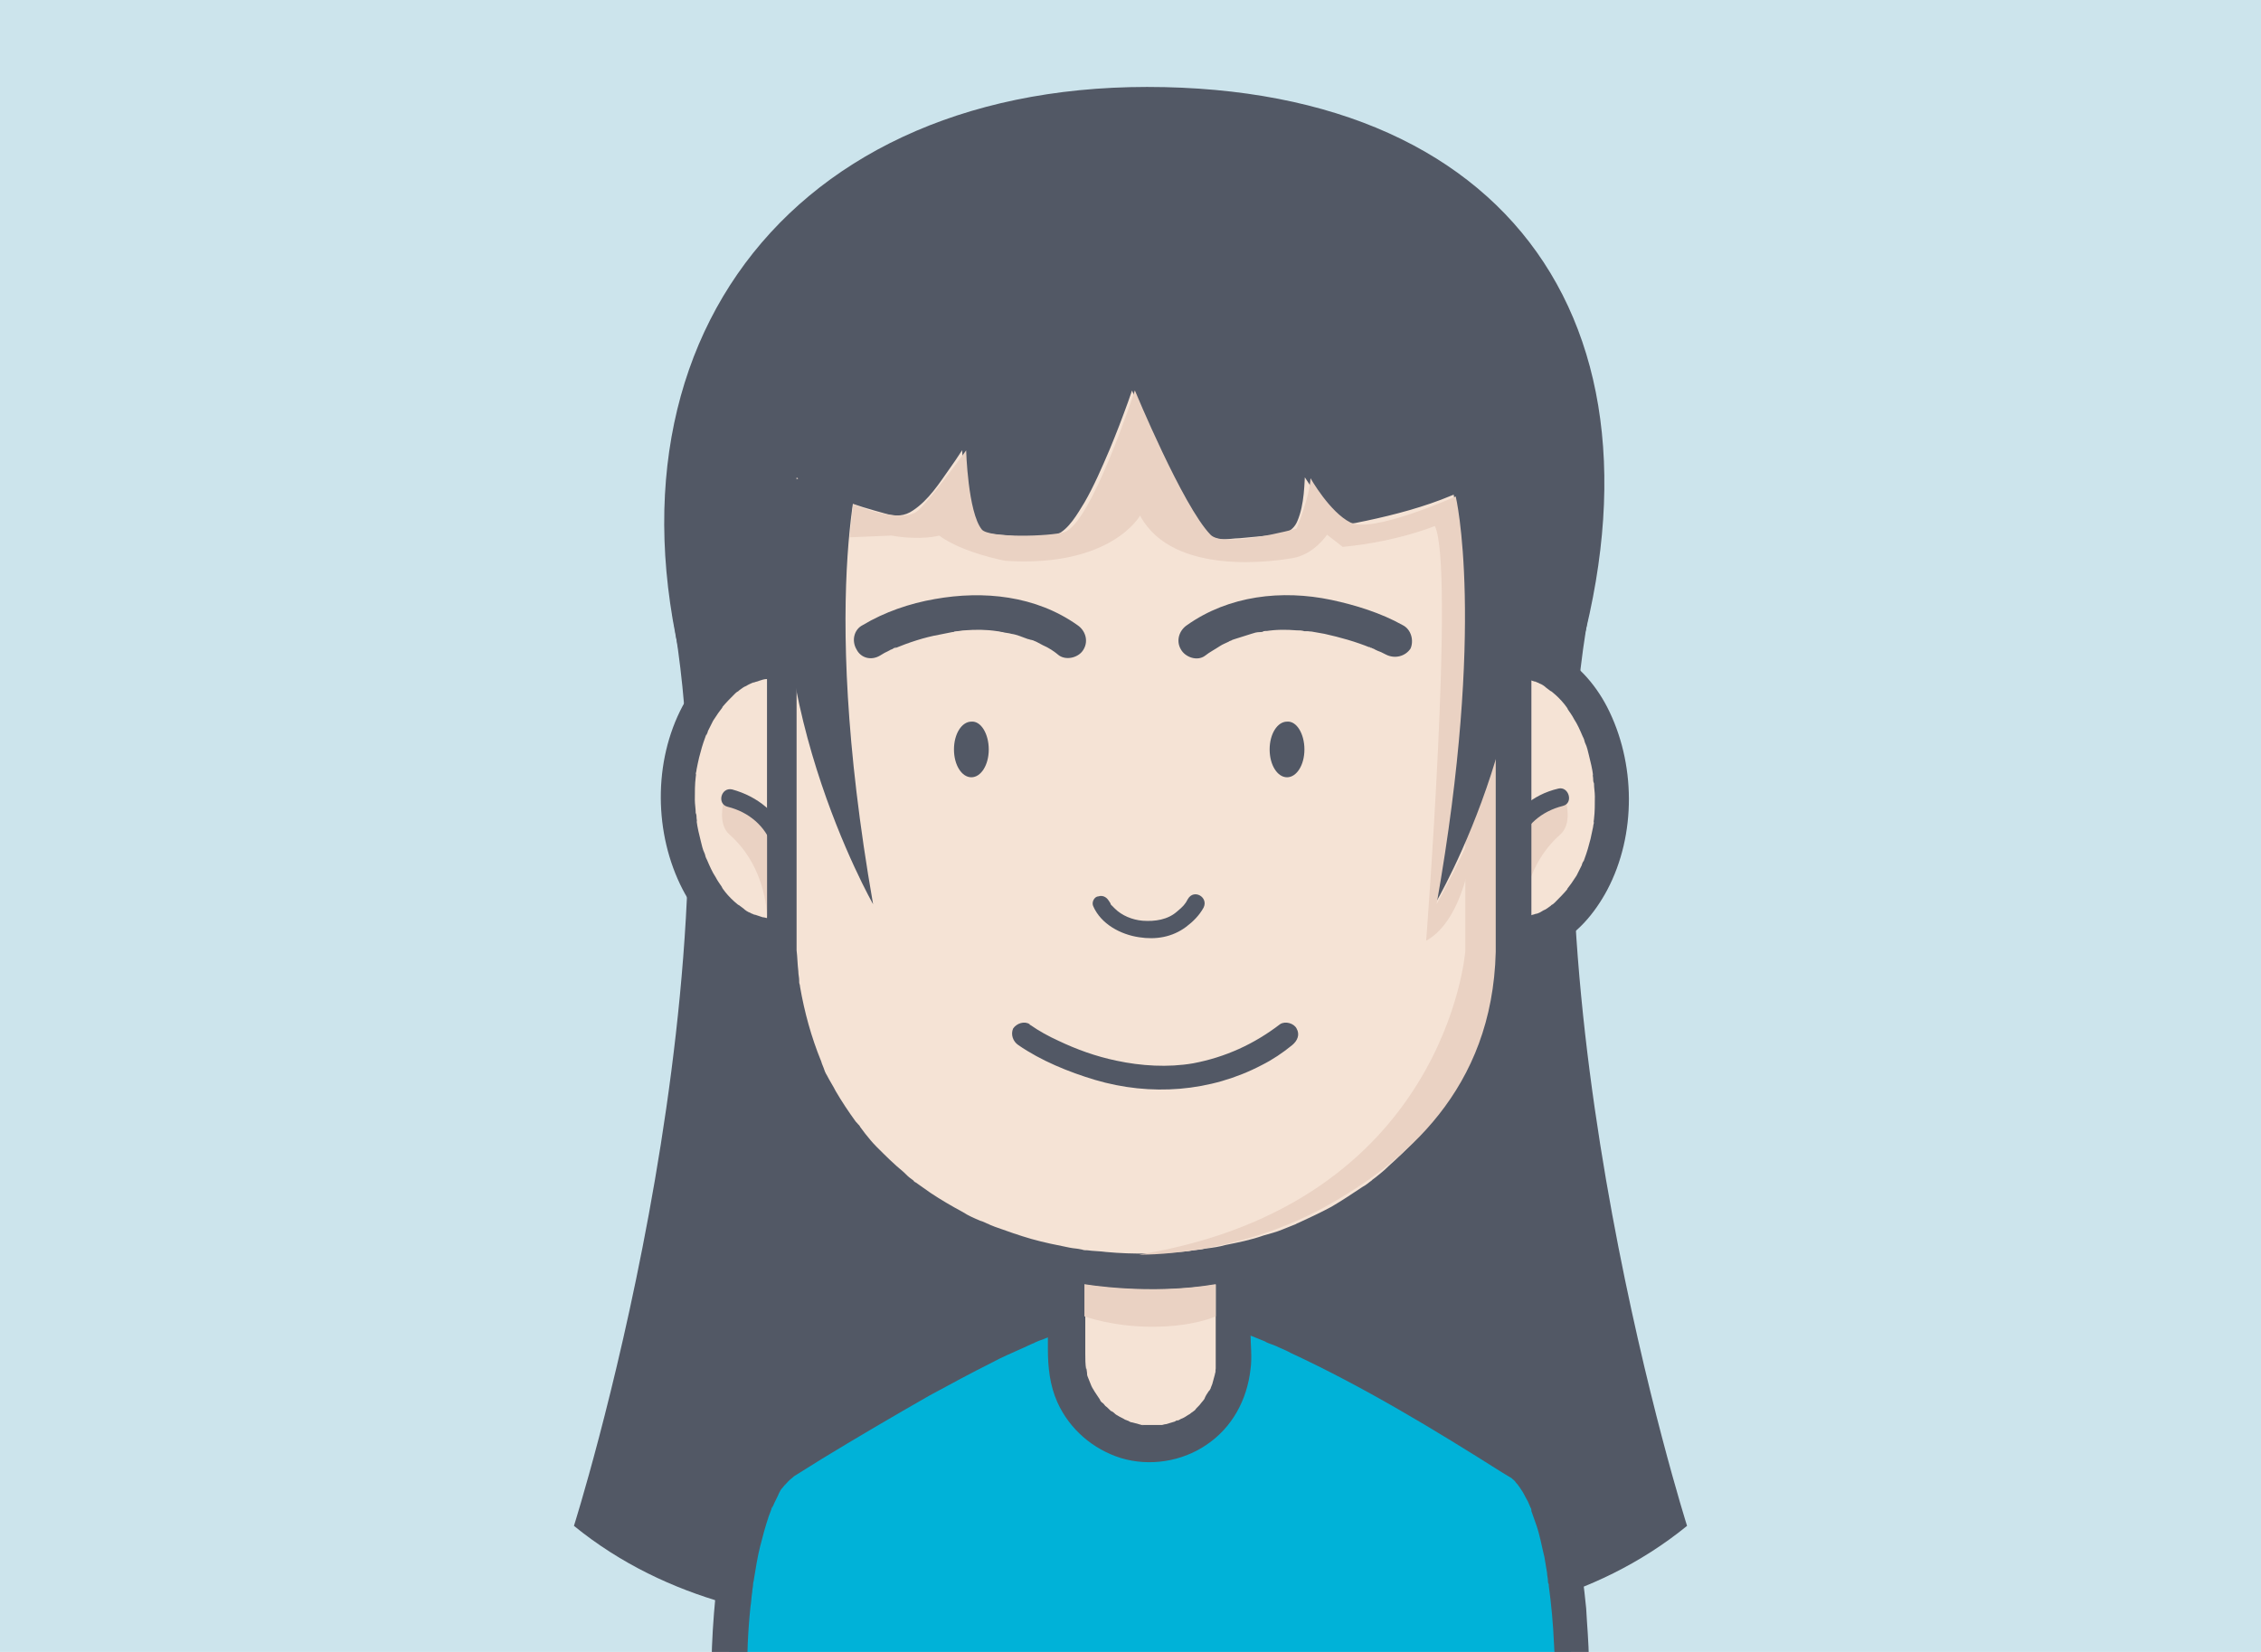 <?xml version="1.0" encoding="utf-8"?>
<!-- Generator: Adobe Illustrator 22.0.0, SVG Export Plug-In . SVG Version: 6.00 Build 0)  -->
<svg version="1.1" id="Layer_1" xmlns="http://www.w3.org/2000/svg" xmlns:xlink="http://www.w3.org/1999/xlink" x="0px" y="0px"
	 viewBox="0 0 260 190" style="enable-background:new 0 0 260 190;" xml:space="preserve">
<style type="text/css">
	.st0{fill:#F5E3D5;}
	.st1{fill:#525865;}
	.st2{fill:#EAD2C3;}
	.st3{fill:#00A9BA;}
	.st4{fill:#CCE4EC;}
	.st5{clip-path:url(#SVGID_2_);}
	.st6{fill:#00B2D8;}
</style>
<g id="Layer_4">
	<g>
		<g>
			<ellipse class="st0" cx="1217" cy="103" rx="13.1" ry="18.6"/>
			<g>
				<path class="st1" d="M1201.6,103c0,7.4,3,16.4,10.2,19.7c3.4,1.6,7,1.5,10.4,0c3.2-1.4,5.7-4.4,7.4-7.5c3.9-7.4,3.8-17,0-24.5
					c-1.6-3.1-4.1-6-7.4-7.5c-3.4-1.6-7-1.5-10.4,0c-3.2,1.4-5.7,4.4-7.4,7.5C1202.5,94.5,1201.6,98.8,1201.6,103
					c0,3.1,4.7,3.1,4.7,0c0-3.8,0.8-7.4,2.7-10.6c0.2-0.4,0.4-0.7,0.7-1.1c0.1-0.2,0.2-0.3,0.4-0.5c0.4-0.6-0.3,0.4,0.1-0.2
					c0.5-0.7,1.1-1.3,1.8-1.8c0.1-0.1,0.3-0.2,0.4-0.4c-0.4,0.4,0,0,0.1-0.1c0.3-0.2,0.6-0.4,0.9-0.6c0.3-0.2,0.6-0.3,1-0.5
					c-0.6,0.3,0,0,0.1,0c0.2-0.1,0.5-0.1,0.7-0.2c0.3-0.1,0.7-0.2,1-0.2c-0.6,0.1,0,0,0.1,0c0.2,0,0.4,0,0.5,0c0.4,0,0.7,0,1.1,0
					c0.6,0.1-0.5-0.1,0.1,0c0.2,0,0.5,0.1,0.7,0.1c0.3,0.1,0.7,0.2,1,0.3c0.6,0.2-0.5-0.2,0.1,0c0.2,0.1,0.3,0.2,0.5,0.2
					c0.3,0.2,0.6,0.4,0.9,0.6c0.2,0.1,0.3,0.2,0.5,0.3c0.2,0.2,0.2,0.1,0,0c0.1,0.1,0.2,0.2,0.3,0.2c0.6,0.5,1.1,1.1,1.7,1.7
					c0.1,0.2,0.3,0.3,0.4,0.5c-0.3-0.4,0.1,0.1,0.1,0.2c0.3,0.4,0.5,0.8,0.8,1.2c0.5,0.7,0.8,1.5,1.2,2.3c-0.2-0.5,0.1,0.2,0.1,0.3
					c0.1,0.2,0.2,0.4,0.2,0.6c0.2,0.5,0.3,1,0.5,1.6c0.3,0.9,0.4,1.9,0.6,2.8c-0.1-0.5,0,0.4,0,0.4c0,0.2,0,0.5,0.1,0.7
					c0,0.6,0.1,1.2,0.1,1.8c0,1,0,2-0.1,3c0,0-0.1,0.8,0,0.4c0,0.2-0.1,0.5-0.1,0.7c-0.1,0.6-0.2,1.1-0.3,1.6
					c-0.2,0.9-0.5,1.8-0.8,2.7c0,0-0.3,0.7-0.1,0.3c-0.1,0.2-0.2,0.4-0.3,0.6c-0.2,0.5-0.4,0.9-0.7,1.4c-0.2,0.4-0.4,0.7-0.7,1.1
					c-0.1,0.2-0.2,0.3-0.4,0.5c0,0.1-0.4,0.6-0.1,0.2c-0.5,0.7-1.1,1.3-1.8,1.9c-0.1,0.1-0.3,0.3-0.4,0.4c-0.5,0.4,0.4-0.3-0.1,0.1
					c-0.3,0.2-0.6,0.4-0.9,0.6c-0.3,0.2-0.6,0.4-1,0.5c-0.6,0.3,0.5-0.2-0.1,0c-0.2,0.1-0.4,0.2-0.7,0.2c-0.3,0.1-0.7,0.2-1,0.2
					c-0.6,0.1,0.5-0.1-0.1,0c-0.2,0-0.4,0-0.5,0c-0.4,0-0.7,0-1.1,0c-0.1,0-0.7-0.1-0.1,0c-0.2,0-0.5-0.1-0.7-0.1
					c-0.3-0.1-0.7-0.2-1-0.3c-0.1,0-0.7-0.3-0.1,0c-0.2-0.1-0.3-0.1-0.5-0.2c-0.3-0.2-0.6-0.3-1-0.5c-0.2-0.1-0.3-0.2-0.5-0.3
					c-0.1-0.1-0.2-0.1-0.3-0.2c0.2,0.2,0.2,0.2,0,0c-0.6-0.5-1.2-1-1.7-1.6c-0.1-0.1-0.3-0.3-0.4-0.5c-0.4-0.5,0.3,0.4-0.1-0.2
					c-0.3-0.4-0.6-0.8-0.8-1.2c-0.5-0.8-0.9-1.7-1.3-2.5c0.2,0.4-0.1-0.2-0.1-0.3c-0.1-0.2-0.2-0.4-0.2-0.6c-0.2-0.5-0.3-1-0.5-1.6
					c-0.1-0.5-0.2-0.9-0.3-1.4c0-0.2-0.1-0.5-0.1-0.7c0-0.1-0.1-1-0.1-0.6c-0.1-1.1-0.2-2.2-0.2-3.3
					C1206.3,99.9,1201.6,99.9,1201.6,103z"/>
			</g>
		</g>
		<path class="st2" d="M1224.1,103.7c0,0,0.8,2.9-0.8,4.3c-5.1,4.5-5,11.1-5,11.1v-11.8l1.7-1.9L1224.1,103.7z"/>
		<g>
			<path class="st1" d="M1217.1,113.2c-0.1-1.5,0.1-2.5,0.5-3.9c0.9-2.7,3.2-4.5,6-5.2c1.5-0.4,0.9-2.7-0.6-2.3
				c-3.5,0.9-6.2,3.1-7.5,6.5c-0.6,1.5-0.9,3.3-0.8,4.9C1214.8,114.8,1217.2,114.8,1217.1,113.2L1217.1,113.2z"/>
		</g>
		<path class="st1" d="M1117.2,82.7l103.2-1c0,0,20.3-47.4-7.7-54.6c0,0-50.7-37.8-94.2-0.1C1107.6,36.4,1104.4,59.4,1117.2,82.7z"
			/>
		<g>
			<ellipse class="st0" cx="1118.4" cy="103" rx="13.1" ry="18.6"/>
			<g>
				<path class="st1" d="M1129.1,103c0,3.8-0.8,7.4-2.7,10.6c-0.2,0.4-0.4,0.7-0.7,1.1c-0.1,0.2-0.2,0.3-0.4,0.5
					c-0.4,0.6,0.3-0.4-0.1,0.2c-0.5,0.7-1.1,1.3-1.8,1.8c-0.1,0.1-0.3,0.2-0.4,0.4c0.4-0.4,0,0-0.1,0.1c-0.3,0.2-0.6,0.4-0.9,0.6
					c-0.3,0.2-0.6,0.3-1,0.5c0.6-0.3,0,0-0.1,0c-0.2,0.1-0.5,0.1-0.7,0.2c-0.3,0.1-0.7,0.2-1,0.2c0.6-0.1,0,0-0.1,0
					c-0.2,0-0.4,0-0.5,0c-0.4,0-0.7,0-1.1,0c-0.6-0.1,0.5,0.1-0.1,0c-0.2,0-0.5-0.1-0.7-0.1c-0.3-0.1-0.7-0.2-1-0.3
					c-0.6-0.2,0.5,0.2-0.1,0c-0.2-0.1-0.3-0.2-0.5-0.2c-0.3-0.2-0.6-0.4-0.9-0.6c-0.2-0.1-0.3-0.2-0.5-0.3c-0.2-0.2-0.2-0.1,0,0
					c-0.1-0.1-0.2-0.2-0.3-0.2c-0.6-0.5-1.1-1.1-1.7-1.7c-0.1-0.2-0.3-0.3-0.4-0.5c0.3,0.4-0.1-0.1-0.1-0.2
					c-0.3-0.4-0.5-0.8-0.8-1.2c-0.4-0.7-0.8-1.5-1.2-2.3c0.2,0.5-0.1-0.2-0.1-0.3c-0.1-0.2-0.2-0.4-0.2-0.6c-0.2-0.5-0.3-1-0.5-1.6
					c-0.3-0.9-0.4-1.9-0.6-2.8c0.1,0.5,0-0.3,0-0.4c0-0.2,0-0.5-0.1-0.8c0-0.6-0.1-1.2-0.1-1.8c0-1,0-2,0.1-3c0,0,0.1-0.8,0-0.4
					c0-0.2,0.1-0.5,0.1-0.7c0.1-0.6,0.2-1.1,0.3-1.6c0.2-0.9,0.5-1.8,0.8-2.7c0,0,0.3-0.7,0.1-0.3c0.1-0.2,0.2-0.4,0.3-0.6
					c0.2-0.5,0.5-0.9,0.7-1.4c0.2-0.4,0.4-0.7,0.7-1.1c0.1-0.2,0.2-0.3,0.4-0.5c0-0.1,0.4-0.6,0.1-0.2c0.5-0.7,1.1-1.3,1.8-1.9
					c0.1-0.1,0.3-0.3,0.4-0.4c0.5-0.4-0.4,0.3,0.1-0.1c0.3-0.2,0.6-0.4,0.9-0.6c0.3-0.2,0.6-0.4,1-0.5c0.6-0.3-0.5,0.2,0.1,0
					c0.2-0.1,0.4-0.2,0.7-0.2c0.3-0.1,0.7-0.2,1-0.2c0.6-0.1-0.5,0.1,0.1,0c0.2,0,0.4,0,0.5,0c0.4,0,0.7,0,1.1,0
					c0.1,0,0.7,0.1,0.1,0c0.2,0,0.5,0.1,0.7,0.1c0.3,0.1,0.7,0.2,1,0.3c0.1,0,0.7,0.3,0.1,0c0.2,0.1,0.3,0.1,0.5,0.2
					c0.3,0.2,0.6,0.3,1,0.5c0.2,0.1,0.3,0.2,0.5,0.3c0.1,0.1,0.2,0.1,0.3,0.2c-0.2-0.2-0.2-0.2,0,0c0.6,0.5,1.2,1,1.7,1.6
					c0.1,0.2,0.3,0.3,0.4,0.5c0.4,0.5-0.3-0.4,0.1,0.2c0.3,0.4,0.6,0.8,0.8,1.2c0.5,0.8,0.9,1.7,1.3,2.5c-0.2-0.5,0.1,0.2,0.1,0.3
					c0.1,0.2,0.2,0.4,0.2,0.6c0.2,0.5,0.3,1,0.5,1.6c0.1,0.5,0.2,0.9,0.3,1.4c0,0.2,0.1,0.5,0.1,0.7c0,0.1,0.2,1,0.1,0.6
					C1129.1,100.8,1129.1,101.9,1129.1,103c0,3.1,4.8,3.1,4.7,0c0-7.4-3-16.4-10.2-19.7c-3.4-1.6-7-1.5-10.4,0
					c-3.2,1.4-5.7,4.4-7.4,7.5c-3.9,7.4-3.8,17,0,24.5c1.6,3.1,4.1,6,7.4,7.5c3.4,1.6,7,1.5,10.4,0c3.2-1.4,5.7-4.4,7.4-7.5
					c2-3.7,2.9-8,2.9-12.2C1133.9,99.9,1129.1,99.9,1129.1,103z"/>
			</g>
		</g>
		<g>
			<path class="st0" d="M1119.7,55.8v75.4c0,26.9,21.8,48.7,48.7,48.7l0,0c26.9,0,48.7-21.8,48.7-48.7V55.8L1119.7,55.8L1119.7,55.8
				z"/>
			<g>
				<path class="st1" d="M1117.3,55.8c0,4.8,0,9.6,0,14.4c0,10,0,20,0,30c0,8.6,0,17.2,0,25.8c0,1.7,0,3.4,0,5.1
					c0,6.4,1.2,12.7,3.5,18.7c5.4,13.6,16.3,24.3,30,29.4c13.9,5.2,29.9,3.8,42.8-3.5c12.5-7.1,21.7-19.6,24.8-33.6
					c1.4-6.5,1.2-13.1,1.2-19.6c0-9.4,0-18.7,0-28.1c0-9.5,0-19.1,0-28.6c0-3.3,0-6.6,0-9.9c0-1.3-1.1-2.4-2.4-2.4
					c-3.9,0-7.8,0-11.7,0c-9.1,0-18.2,0-27.3,0c-10.3,0-20.6,0-30.9,0c-7.6,0-15.2,0-22.7,0c-1.6,0-3.2,0-4.8,0
					c-3.1,0-3.1,4.8,0,4.8c3.9,0,7.8,0,11.7,0c9.1,0,18.2,0,27.3,0c10.3,0,20.6,0,30.9,0c7.6,0,15.2,0,22.7,0c1.6,0,3.2,0,4.8,0
					c-0.8-0.8-1.6-1.6-2.4-2.4c0,4.8,0,9.6,0,14.4c0,10,0,20,0,30c0,8.6,0,17.2,0,25.8c0,1.7,0,3.4,0,5.1c0,0.8,0,1.7-0.1,2.5
					c0,0.9-0.1,1.8-0.2,2.6c0,0.4-0.1,0.9-0.2,1.3c0.1-0.5,0,0.2,0,0.2c0,0.3-0.1,0.6-0.1,0.9c-0.6,3.5-1.6,6.9-2.9,10.2
					c0,0.1-0.3,0.7-0.1,0.2c-0.1,0.2-0.2,0.4-0.3,0.6c-0.2,0.4-0.3,0.8-0.5,1.1c-0.4,0.8-0.8,1.6-1.2,2.4c-0.8,1.5-1.7,3-2.7,4.4
					c-0.2,0.3-0.5,0.7-0.7,1c-0.1,0.2-0.2,0.3-0.4,0.5c0,0-0.5,0.6-0.1,0.2c-0.6,0.7-1.1,1.4-1.7,2.1c-1.1,1.3-2.3,2.5-3.6,3.7
					c-0.6,0.6-1.2,1.1-1.9,1.6c-0.3,0.3-0.6,0.5-1,0.8c-0.2,0.1-0.3,0.3-0.5,0.4c0.4-0.3-0.3,0.2-0.3,0.3c-1.4,1-2.8,2-4.3,2.9
					c-1.5,0.9-3.1,1.7-4.6,2.4c-0.2,0.1-0.4,0.2-0.6,0.3c-0.1,0-0.7,0.3-0.2,0.1c-0.4,0.2-0.8,0.3-1.2,0.5c-0.9,0.3-1.7,0.6-2.6,0.9
					c-1.7,0.5-3.4,1-5.2,1.4c-0.8,0.2-1.7,0.3-2.6,0.5c-0.1,0-0.8,0.1-0.2,0c-0.2,0-0.4,0.1-0.6,0.1c-0.5,0.1-1,0.1-1.5,0.2
					c-1.8,0.2-3.7,0.2-5.5,0.2c-0.9,0-1.8-0.1-2.6-0.1c-0.4,0-0.9-0.1-1.3-0.1c-0.2,0-0.4,0-0.7-0.1c-0.1,0-0.3,0-0.4-0.1
					c0.3,0,0.3,0,0,0c-3.5-0.5-7-1.4-10.3-2.7c-0.4-0.1-0.8-0.3-1.2-0.5c-0.6-0.3,0.4,0.2-0.2-0.1c-0.2-0.1-0.4-0.2-0.6-0.3
					c-0.8-0.4-1.6-0.8-2.5-1.2c-1.5-0.8-3-1.7-4.5-2.6c-0.7-0.5-1.4-0.9-2-1.4c-0.2-0.1-0.3-0.2-0.5-0.4c-0.5-0.4,0.4,0.3-0.2-0.1
					c-0.4-0.3-0.8-0.6-1.1-0.9c-1.3-1.1-2.6-2.3-3.8-3.5c-1.2-1.2-2.3-2.5-3.4-3.9c-0.4-0.5,0.3,0.4-0.1-0.2
					c-0.1-0.2-0.2-0.3-0.4-0.5c-0.2-0.3-0.5-0.7-0.7-1c-0.5-0.7-1-1.5-1.5-2.3c-0.9-1.5-1.7-3-2.5-4.6c-0.2-0.4-0.4-0.8-0.5-1.1
					c-0.1-0.2-0.2-0.4-0.3-0.6c-0.3-0.6,0.2,0.4-0.1-0.2c-0.4-0.8-0.7-1.7-1-2.6c-0.6-1.7-1.1-3.4-1.5-5.1c-0.2-0.8-0.4-1.7-0.5-2.5
					c-0.1-0.4-0.1-0.9-0.2-1.3c-0.1-0.7,0.1,0.5,0-0.2c0-0.3-0.1-0.6-0.1-0.9c-0.3-2.6-0.3-5.1-0.3-7.7c0-3,0-6.1,0-9.1
					c0-9.7,0-19.5,0-29.2c0-9.1,0-18.2,0-27.3c0-2.5,0-4.9,0-7.4C1122,52.7,1117.3,52.7,1117.3,55.8z"/>
			</g>
		</g>
		<path class="st2" d="M1111.4,103.7c0,0-0.8,2.9,0.8,4.3c5.1,4.5,5,11.1,5,11.1v-11.8l-1.7-1.9L1111.4,103.7z"/>
		<g>
			<path class="st1" d="M1120.8,113.2c0.1-1.6-0.2-3.4-0.8-4.9c-1.2-3.4-4-5.6-7.5-6.5c-1.5-0.4-2.1,1.9-0.6,2.3
				c2.8,0.7,5,2.5,6,5.2c0.5,1.4,0.7,2.4,0.5,3.9C1118.3,114.8,1120.6,114.8,1120.8,113.2L1120.8,113.2z"/>
		</g>
		<path class="st2" d="M1214.7,85.9c0,0-15.3-10.6-16.8-20.6c0,0-47.8,11.2-67.8,1.6c0,0-4.4-1.1-4.1-6.3
			c0.8-13.1,88.2-4.2,88.2-4.2S1214.7,66.3,1214.7,85.9z"/>
		<path class="st1" d="M1219.4,84.4c0,0-18.4-14.5-18.7-24c0,0-51.8,11.8-72.7,1.7c0,0-1.3,15.8-11.7,20.3c0,0-4.1-15.1,3.4-26.7
			c7.5-11.6,97.4-5.2,97.4-5.2S1225,71.5,1219.4,84.4z"/>
		<g>
			<path class="st1" d="M1202.2,86.7c-2.4-2.3-5.4-4.2-8.3-5.6c-6.1-2.9-13.1-4-19.5-1.5c-1.2,0.5-2,1.6-1.7,2.9
				c0.3,1.2,1.7,2.1,2.9,1.7c0.8-0.3,1.6-0.5,2.4-0.8c0.4-0.1,0.8-0.2,1.2-0.3c0.2,0,0.3-0.1,0.5-0.1c0.8-0.1-0.5,0,0.3,0
				c1.5-0.2,3.1-0.1,4.7,0c-0.5-0.1,0.5,0.1,0.6,0.1c0.3,0.1,0.7,0.1,1,0.2c0.7,0.1,1.3,0.3,2,0.5c0.6,0.2,1.3,0.4,1.9,0.7
				c0.1,0,0.2,0.1,0.4,0.1c-0.5-0.2,0.1,0,0.1,0.1c0.3,0.2,0.7,0.3,1,0.5c1.9,0.9,3.8,2.1,5.5,3.4c0.1,0,0.1,0.1,0.2,0.1
				c0.4,0.3-0.5-0.4-0.1-0.1c0.1,0.1,0.3,0.2,0.4,0.3c0.2,0.2,0.5,0.4,0.7,0.6c0.2,0.2,0.4,0.3,0.5,0.5c0.9,0.9,2.4,0.9,3.4,0
				C1203.1,89.2,1203.2,87.6,1202.2,86.7L1202.2,86.7z"/>
		</g>
		<g>
			<path class="st3" d="M1170.8,242.6c40.9,0,54.7-8.4,54.7-8.4s0.3-23.2-6.8-29c0,0-26.9-17.2-38.3-20.2h-9.4h-2.2h-10.6
				c-11.5,3-38.3,20.2-38.3,20.2c-7.2,5.8-6.8,29-6.8,29s18.5,8.4,59.4,8.4H1170.8z"/>
			<g>
				<path class="st1" d="M1170.8,245c14.5,0,29.3-0.8,43.4-4.3c3.1-0.8,6.2-1.7,9.2-2.9c1.2-0.5,3.4-1.1,4.1-2.4
					c0.6-1,0.3-2.7,0.3-3.9c-0.1-2.3-0.2-4.6-0.4-6.8c-0.5-5.8-1.4-11.9-4-17.1c-0.9-1.7-2.1-3.5-3.7-4.5c-1-0.6-2-1.3-3-1.9
					c-4.5-2.8-9.1-5.5-13.7-8.1c-5.4-3.1-11-6-16.7-8.4c-1.1-0.5-2.3-0.9-3.4-1.3c-0.9-0.3-1.8-0.6-2.7-0.6c-2.2,0-4.4,0-6.6,0
					c-3.2,0-6.4,0-9.6,0c-1.9,0-3.9,0-5.8,0c-1,0-2.2,0.5-3.1,0.9c-1.3,0.5-2.6,1-3.9,1.6c-5.6,2.4-11.1,5.4-16.4,8.4
					c-4.5,2.6-8.9,5.2-13.3,7.9c-0.9,0.6-1.8,1.1-2.7,1.7c-1.8,1.2-3.1,3.2-4,5.1c-2.5,5.3-3.3,11.4-3.8,17.2
					c-0.2,2.9-0.4,5.8-0.4,8.7c0,0.8,0.4,1.7,1.2,2.1c4.7,2.2,10,3.4,15.1,4.5c14.9,3.2,30.3,4.3,45.5,4.3c0-1.6,0-3.2,0-4.8
					c-0.5,0-1,0-1.5,0C1167.7,240.3,1167.7,245,1170.8,245c0.5,0,1,0,1.5,0c3.1,0,3.1-4.7,0-4.8c-8.9,0-17.9-0.4-26.7-1.3
					c-0.9-0.1-1.8-0.2-2.7-0.3c-0.4-0.1-0.9-0.1-1.3-0.2c-0.2,0-0.4-0.1-0.6-0.1c-0.1,0-1-0.1-0.4-0.1c-1.6-0.2-3.2-0.5-4.9-0.7
					c-2.8-0.4-5.5-1-8.2-1.6c-3.5-0.8-7-1.7-10.5-2.8c-0.9-0.3-1.7-0.6-2.6-0.9c-0.3-0.1-1.2-0.5-0.1,0c-0.1,0-0.1-0.1-0.2-0.1
					c0.4,0.7,0.8,1.4,1.2,2.1c0-3.3,0.1-6.6,0.5-9.8c0.1-0.7,0.1-1.3,0.2-2c0-0.3,0.1-0.7,0.1-1c-0.1,0.7,0,0.1,0-0.1
					c0-0.2,0.1-0.5,0.1-0.7c0.2-1.4,0.5-2.9,0.8-4.3c0.3-1.4,0.7-2.7,1.1-4c0.1-0.3,0.2-0.6,0.3-0.9c0.1-0.1,0.1-0.3,0.2-0.4
					c-0.3,0.6-0.1,0.1,0,0c0.3-0.6,0.5-1.2,0.9-1.7c0.1-0.2,0.3-0.5,0.4-0.7c0.1-0.2,0.7-0.9,0.2-0.3c0.3-0.4,0.7-0.8,1.1-1.2
					c0.4-0.3-0.6,0.4-0.2,0.1c0.1-0.1,0.3-0.2,0.4-0.2c1.2-0.8,2.5-1.5,3.7-2.3c4.7-2.9,9.5-5.8,14.4-8.5c2.8-1.5,5.6-3,8.4-4.4
					c1.3-0.7,2.7-1.3,4-1.9c0.6-0.3,1.2-0.5,1.8-0.8c-0.7,0.3,0.3-0.1,0.4-0.2c0.3-0.1,0.7-0.3,1-0.4c1-0.4,2.1-0.8,3.2-1.1
					c0.6-0.2-0.7,0,0,0c0.4,0,0.7,0,1.1,0c2.4,0,4.8,0,7.2,0c3.2,0,6.5,0,9.7,0c1.1,0,2.2,0,3.2,0c0.2,0,0.4,0,0.7,0
					c-0.5,0-0.6-0.1-0.1,0c0.3,0.1,0.6,0.2,0.8,0.3c1.1,0.4,2.3,0.8,3.4,1.2c0.1,0.1,0.3,0.1,0.4,0.2c0.5,0.2-0.5-0.2,0,0
					c0.3,0.1,0.6,0.3,0.9,0.4c0.7,0.3,1.3,0.6,2,0.9c9.8,4.6,19.2,10.2,28.3,16c0.4,0.2,0.8,0.5,1.2,0.7c0.1,0,0.1,0.1,0.2,0.1
					c-0.3-0.2-0.5-0.4-0.2-0.1c0.2,0.2,0.4,0.4,0.6,0.6c0.1,0.1,0.7,0.9,0.2,0.2c0.2,0.2,0.3,0.4,0.5,0.7c0.3,0.5,0.6,1.1,0.9,1.6
					c0.1,0.3,0.3,0.5,0.4,0.8c0.2,0.5-0.2-0.5,0,0c0.1,0.1,0.1,0.3,0.2,0.4c0.3,0.7,0.5,1.3,0.7,2c0.4,1.4,0.7,2.8,1,4.2
					c0.1,0.7,0.3,1.4,0.4,2.1c0.1,0.3,0.1,0.7,0.2,1c0,0.2,0,0.3,0.1,0.5c0,0.1,0,0.2,0,0.3c0-0.3-0.1-0.4,0-0.1
					c0.3,2.6,0.5,5.2,0.7,7.8c0.1,1.6,0.1,3.3,0.1,4.9c0.4-0.7,0.8-1.4,1.2-2.1c-0.2,0.1-0.5,0.3-0.7,0.4c-0.3,0.1-0.6,0.3-0.9,0.4
					c-0.2,0.1-0.4,0.2-0.6,0.2c-0.5,0.2,0.4-0.2,0.2-0.1c-0.1,0.1-0.3,0.1-0.4,0.2c-3.1,1.2-6.3,2.2-9.5,2.9
					c-2.4,0.6-4.8,1.1-7.3,1.5c-1.4,0.3-2.9,0.5-4.4,0.7c-0.2,0-0.4,0.1-0.6,0.1c-0.1,0-0.8,0.1-0.2,0c-0.4,0.1-0.8,0.1-1.2,0.2
					c-0.9,0.1-1.8,0.2-2.7,0.3c-8.4,0.9-16.9,1.3-25.4,1.3C1167.7,240.3,1167.7,245,1170.8,245z"/>
			</g>
		</g>
		<g>
			<path class="st3" d="M1177.5,183c0,0,9.9-3.8,14,2.1c4.1,5.9,0,19,0,19s-8-9.2-21.3-1.4L1177.5,183"/>
			<g>
				<path class="st1" d="M1178.2,185.3c0.4-0.2,0.9-0.3,1.4-0.4c0.5-0.1,0.9-0.2,1.4-0.3c0.3-0.1,0.6-0.1,0.8-0.2
					c0.1,0,0.3,0,0.4-0.1c0.3,0,0.2,0-0.2,0c0.1,0,0.2,0,0.3,0c0.7-0.1,1.3-0.1,2-0.1c0.3,0,0.7,0,1,0c0.2,0,0.3,0,0.5,0.1
					c-0.7-0.1,0.1,0,0.2,0.1c0.3,0.1,0.7,0.2,1,0.3c0.2,0.1,0.3,0.1,0.5,0.2c-0.6-0.2-0.1,0,0.1,0c0.3,0.1,0.6,0.3,0.9,0.5
					c0.5,0.3-0.4-0.3,0.1,0.1c0.2,0.2,0.4,0.3,0.5,0.5c0.1,0.1,0.3,0.3,0.4,0.4c-0.4-0.4,0,0,0.1,0.1c0.2,0.3,0.3,0.6,0.5,0.9
					c0.1,0.1,0.3,0.6,0,0.1c0.1,0.2,0.1,0.3,0.2,0.5c0.1,0.4,0.2,0.8,0.3,1.2c0.1,0.4,0.1,0.7,0.2,1.1c0.1,0.6-0.1-0.5,0,0.1
					c0,0.2,0,0.4,0.1,0.6c0.1,0.8,0.1,1.7,0.1,2.5c0,0.8-0.1,1.5-0.1,2.3c0,0.4-0.1,0.8-0.1,1.1c-0.1,0.6,0.1-0.5,0,0.1
					c0,0.2-0.1,0.5-0.1,0.7c-0.2,1.3-0.5,2.5-0.8,3.8c-0.2,0.7-0.4,1.5-0.6,2.2c1.3-0.4,2.6-0.7,4-1c-1.7-2-4.3-3.3-6.7-4.2
					c-5.8-2.2-12.2-0.6-17.5,2.4c1.2,0.9,2.3,1.8,3.5,2.7c2.4-6.5,4.8-13.1,7.3-19.6c0.5-1.2-0.5-2.6-1.7-2.9
					c-1.3-0.4-2.5,0.4-2.9,1.7c-2.4,6.5-4.8,13.1-7.3,19.6c-0.8,2,1.8,3.7,3.5,2.7c1.5-0.8,2.6-1.4,4.1-1.9c0.7-0.2,1.4-0.4,2-0.6
					c0.4-0.1,0.7-0.1,1.1-0.2c0.3,0,0.3,0,0,0c0.2,0,0.4,0,0.6-0.1c0.6-0.1,1.2-0.1,1.8,0c0.2,0,0.5,0,0.7,0c0.2,0,1.1,0.1,0.4,0
					c1,0.1,2,0.4,3,0.8c0.2,0.1,0.4,0.1,0.6,0.2c-0.7-0.3,0.1,0,0.2,0.1c0.4,0.2,0.7,0.4,1.1,0.6c0.3,0.2,0.6,0.4,0.9,0.6
					c0.2,0.1,1.2,0.9,0.4,0.3c0.5,0.4,1,0.8,1.4,1.3c1.2,1.4,3.5,0.6,4-1c0.5-1.5,0.8-3.1,1.1-4.6c0.6-3.2,1-6.5,0.7-9.7
					c-0.3-3.6-1.6-7-4.7-9.1c-2.6-1.8-6-2-9-1.6c-1.7,0.2-3.4,0.5-5,1.1c-1.2,0.5-2,1.6-1.7,2.9
					C1175.6,184.8,1176.9,185.8,1178.2,185.3L1178.2,185.3z"/>
			</g>
		</g>
		<g>
			<path class="st3" d="M1160.2,183c0,0-9.9-3.8-14,2.1c-4.1,5.9,0,19,0,19s8-9.2,21.3-1.4L1160.2,183"/>
			<g>
				<path class="st1" d="M1160.8,180.7c-1.6-0.6-3.4-0.9-5.1-1.2c-3-0.4-6.5,0-9,1.8c-5.9,4.1-5,12.8-3.8,18.9
					c0.3,1.5,0.6,3,1.1,4.4c0.5,1.6,2.7,2.5,4,1c0.4-0.5,0.9-0.9,1.3-1.2c0.3-0.2-0.6,0.4-0.1,0.1c0.1-0.1,0.3-0.2,0.4-0.3
					c0.3-0.2,0.6-0.4,0.9-0.6c0.3-0.2,0.7-0.4,1-0.6c0.2-0.1,0.4-0.2,0.6-0.3c0.2-0.1,0.2-0.1-0.2,0.1c0.1-0.1,0.3-0.1,0.4-0.2
					c0.9-0.3,1.8-0.6,2.8-0.8c0.1,0,0.2,0,0.3-0.1c-0.3,0-0.4,0.1-0.1,0c0.3,0,0.6-0.1,0.9-0.1c0.6,0,1.3,0,1.9,0
					c0.3,0,0.5,0,0.8,0.1c-0.3,0-0.3,0,0,0c0.2,0,0.4,0.1,0.6,0.1c0.8,0.1,1.5,0.3,2.2,0.6c1.6,0.5,2.8,1.1,4.3,2
					c1.7,1,4.2-0.6,3.5-2.7c-2.4-6.5-4.8-13.1-7.3-19.6c-0.4-1.2-1.6-2-2.9-1.7c-1.2,0.3-2.1,1.7-1.7,2.9c2.4,6.5,4.8,13.1,7.3,19.6
					c1.2-0.9,2.3-1.8,3.5-2.7c-5.2-3-11.5-4.5-17.3-2.5c-2.5,0.9-5.1,2.3-6.8,4.3c1.3,0.4,2.6,0.7,4,1c-0.5-1.5-0.8-3.1-1.1-4.6
					c-0.1-0.7-0.2-1.4-0.3-2.1c-0.1-0.6,0.1,0.5,0-0.1c0-0.2,0-0.4-0.1-0.6c0-0.4-0.1-0.9-0.1-1.3c-0.1-1.6-0.1-3.2,0.1-4.8
					c-0.1,0.6,0,0,0-0.1c0-0.2,0.1-0.4,0.1-0.5c0.1-0.4,0.2-0.7,0.3-1c0.1-0.3,0.2-0.7,0.3-1c-0.2,0.6,0,0.1,0-0.1
					c0.1-0.2,0.2-0.4,0.3-0.6c0.1-0.1,0.2-0.3,0.3-0.4c0.4-0.5-0.3,0.4,0.1-0.1c0.2-0.3,0.5-0.5,0.8-0.8c0.5-0.4-0.4,0.3,0.1-0.1
					c0.1-0.1,0.3-0.2,0.4-0.3c0.2-0.1,0.3-0.2,0.5-0.2c0.1-0.1,0.2-0.1,0.3-0.1c-0.3,0.1-0.3,0.1-0.1,0c0.3-0.1,0.7-0.2,1-0.3
					c0.2,0,1.3-0.2,0.6-0.1c0.7-0.1,1.5-0.1,2.2-0.1c0.3,0,0.7,0,1,0.1c0.2,0,0.3,0,0.5,0c0.6,0.1-0.6-0.1,0,0
					c0.6,0.1,1.2,0.2,1.8,0.3c0.8,0.2,1.5,0.4,2.3,0.7c1.2,0.5,2.6-0.5,2.9-1.7C1162.9,182.3,1162.1,181.2,1160.8,180.7
					L1160.8,180.7z"/>
			</g>
		</g>
		<g>
			<path class="st3" d="M1168.2,204.1c0,0-7.7,9.6-0.7,27.4"/>
			<g>
				<path class="st1" d="M1167.3,203.2c-1.7,2.1-2.7,4.9-3.3,7.5c-1.6,7-0.3,14.4,2.3,21c0.2,0.6,0.8,1,1.5,0.8
					c0.6-0.2,1.1-0.9,0.8-1.5c-2.4-6.2-3.8-13.1-2.3-19.8c0.2-1,0.5-2,0.9-2.9c0.3-0.8,0.5-1.2,0.9-2c0.2-0.4,0.5-0.9,0.7-1.3
					c0.1-0.2,0.5-0.7,0.2-0.2c0.4-0.5,0.5-1.2,0-1.7C1168.6,202.8,1167.7,202.7,1167.3,203.2L1167.3,203.2z"/>
			</g>
		</g>
		<g>
			<path class="st0" d="M1157.2,178.3v13.4c0,6.2,5,11.2,11.2,11.2l0,0c6.2,0,11.2-5,11.2-11.2v-13.4H1157.2z"/>
			<g>
				<path class="st1" d="M1154.8,178.3c0,3.9,0,7.9,0,11.8c0,2.5,0.2,4.8,1.2,7.2c1.6,3.6,4.8,6.3,8.5,7.4c3.8,1.2,8.2,0.5,11.4-1.8
					c3.4-2.4,5.5-6,5.9-10.1c0.2-1.6,0.1-3.3,0.1-5c0-2.5,0-4.9,0-7.4c0-0.7,0-1.4,0-2.1c0-1.3-1.1-2.4-2.4-2.4
					c-7.4,0-14.8,0-22.1,0c-0.1,0-0.1,0-0.2,0c-3.1,0-3.1,4.8,0,4.8c7.4,0,14.8,0,22.1,0c0.1,0,0.1,0,0.2,0
					c-0.8-0.8-1.6-1.6-2.4-2.4c0,3.9,0,7.9,0,11.8c0,0.5,0,1,0,1.5c0,0.3,0,0.6,0,0.9c0,0.1-0.1,0.8,0,0.2c0,0.2-0.1,0.4-0.1,0.6
					c-0.1,0.4-0.2,0.8-0.3,1.2c-0.1,0.2-0.1,0.4-0.2,0.6c0.2-0.5-0.2,0.3-0.2,0.4c-0.2,0.4-0.4,0.7-0.6,1.1
					c-0.1,0.2-0.2,0.3-0.4,0.5c0.3-0.4-0.1,0.1-0.2,0.2c-0.3,0.3-0.6,0.6-0.9,0.9c-0.1,0.1-0.3,0.3-0.5,0.4c0.4-0.3-0.3,0.2-0.3,0.2
					c-0.3,0.2-0.7,0.4-1.1,0.6c-0.2,0.1-0.4,0.2-0.6,0.3c0.5-0.2-0.1,0.1-0.2,0.1c-0.4,0.1-0.8,0.3-1.2,0.4
					c-0.2,0.1-0.4,0.1-0.6,0.1c-0.3,0-0.3,0,0,0c-0.1,0-0.3,0-0.4,0c-0.4,0-0.9,0-1.3,0c-0.2,0-0.4,0-0.7,0c-0.7-0.1,0.5,0.1-0.2,0
					c-0.4-0.1-0.8-0.2-1.2-0.3c-0.2-0.1-0.4-0.1-0.6-0.2c-0.1,0-0.3-0.1-0.4-0.1c0.2,0.1,0.2,0.1,0,0c-0.4-0.2-0.7-0.4-1.1-0.6
					c-0.2-0.1-0.3-0.2-0.5-0.3c-0.1,0-0.6-0.5-0.2-0.1c-0.3-0.3-0.6-0.5-0.9-0.8c-0.1-0.1-0.3-0.3-0.4-0.5c-0.1-0.1-0.2-0.2-0.3-0.3
					c0.2,0.2,0.2,0.2,0,0c-0.2-0.3-0.5-0.7-0.7-1c-0.1-0.2-0.2-0.4-0.3-0.6c0-0.1-0.3-0.7-0.1-0.2c-0.2-0.4-0.3-0.8-0.4-1.2
					c-0.1-0.2-0.1-0.4-0.2-0.6c0-0.1-0.2-1-0.1-0.4c-0.1-0.7-0.1-1.4-0.1-2.1c0-4.1,0-8.3,0-12.4c0-0.1,0-0.1,0-0.2
					C1159.6,175.2,1154.8,175.2,1154.8,178.3z"/>
			</g>
		</g>
		<ellipse class="st1" cx="1170.3" cy="211.8" rx="2.5" ry="2.6"/>
		<ellipse class="st1" cx="1170.3" cy="224.1" rx="2.5" ry="2.6"/>
		<path class="st2" d="M1159.6,185.3c0,0,8.8,1.5,17.5,0v7c0,0-2.9,2.4-8.4,2.4c-5.4,0-9.1-2.4-9.1-2.4V185.3z"/>
		<g>
			<path class="st1" d="M1133.3,91.2c0.2-0.2,0.3-0.3,0.5-0.4c0.2-0.2,0.4-0.3,0.6-0.5c0.1-0.1,0.3-0.2,0.4-0.3
				c0.6-0.5-0.3,0.3,0.1-0.1c1.7-1.3,3.5-2.4,5.4-3.4c0.3-0.1,0.6-0.3,0.8-0.4c0.1-0.1,1-0.4,0.5-0.2c0.6-0.3,1.2-0.5,1.9-0.7
				c1.4-0.5,2.8-0.8,4.3-1c-0.5,0.1,0.5,0,0.7-0.1c0.4,0,0.7,0,1.1-0.1c0.8,0,1.7,0,2.5,0.1c0.2,0,0.3,0,0.5,0.1
				c-0.5-0.1,0.3,0,0.3,0.1c0.4,0.1,0.8,0.1,1.2,0.2c0.9,0.2,1.7,0.5,2.6,0.8c1.2,0.5,2.6-0.5,2.9-1.7c0.4-1.3-0.4-2.5-1.7-2.9
				c-6.4-2.5-13.3-1.4-19.3,1.4c-3.1,1.4-6.1,3.4-8.5,5.7c-0.9,0.9-0.9,2.5,0,3.4C1130.9,92.1,1132.4,92.1,1133.3,91.2L1133.3,91.2z
				"/>
		</g>
		<ellipse class="st1" cx="1144.4" cy="102.8" rx="4.9" ry="8"/>
		<ellipse class="st1" cx="1187.8" cy="102.8" rx="4.9" ry="8"/>
		<g>
			<path class="st1" d="M1160.8,127.1c1,2.5,3.7,3.9,6.2,4.2c2.2,0.3,4.4,0,6.3-1.4c0.9-0.7,1.8-1.6,2.3-2.6
				c0.7-1.3-1.3-2.5-2.1-1.2c-0.4,0.7-0.7,1-1.4,1.6c-1.3,1.2-3,1.4-4.7,1.2c-1.4-0.1-2.8-0.7-3.7-1.6c-0.2-0.1-0.3-0.3-0.4-0.5
				c-0.2-0.3,0.1,0.2,0-0.1c-0.1-0.1-0.1-0.2-0.2-0.3c-0.1-0.1-0.3-0.7-0.1-0.2c-0.2-0.6-0.8-1-1.5-0.8
				C1161,125.8,1160.6,126.5,1160.8,127.1L1160.8,127.1z"/>
		</g>
		<path class="st2" d="M1210.6,80.6c0,0,3,28.4-3.3,51.6c-6.3,23.4-26.4,40-44.3,39.3c0,0,16.5,6.3,28.6-0.4c10.9-6,22.5-19.6,23-38
			V82.7L1210.6,80.6z"/>
		<path class="st1" d="M1214.8,108.1c0,0-3.6,62.4-44.5,63.7c0,0,0,0,0,0c-2.1-0.2-3.9,0-3.9,0c-40.8-1.3-44.4-63.7-44.4-63.7
			s-5.7,14.9-1.2,41.2c4.5,26.3,30.9,37.8,30.9,37.8s3.3-3.9,7.9-1.4c4.5,2.5,6.8,4.8,6.8,4.8s0-0.7,2-1.4c1.6,0.4,1.9,1.4,1.9,1.4
			s2.3-2.3,6.8-4.8c4.5-2.5,7.9,1.4,7.9,1.4s26.3-11.5,30.9-37.8C1220.4,123,1214.8,108.1,1214.8,108.1z"/>
		<g>
			<path class="st1" d="M1219.2,83.7c2.7-5.3,4.8-10.9,6.6-16.5c1.5-4.9,2.6-9.9,3-15.1c0.4-4.9,0.1-10-1.7-14.6
				c-1.9-4.9-5.4-8.9-10.2-11.2c-0.7-0.4-1.5-0.7-2.2-1c-0.3-0.1-0.6-0.2-1-0.3c-0.4-0.1-0.4-0.3,0.1,0.1c-0.1-0.1-0.2-0.1-0.3-0.2
				c-0.6-0.4-1.1-0.8-1.7-1.1c-6.2-4-12.9-7.2-19.8-9.9c-10.5-4-21.7-6.3-33-5.9c-6.4,0.3-12.7,1.4-18.8,3.6
				c-6.9,2.5-13.2,6.3-18.8,10.9c-3.1,2.6-6,5.4-8.7,8.5c-0.9,1-1.9,2-2.5,3.2c-1.1,2.5-1.6,5.2-2,7.9c-0.7,5.2-0.3,10.5,0.5,15.6
				c1.3,8.3,3.9,16.4,7.1,24.2c0.1,0.2,0.2,0.4,0.2,0.6c0.5,1.2,1.6,2,2.9,1.7c1.1-0.3,2.2-1.7,1.7-2.9c-3.3-7.9-5.9-16-7.2-24.4
				c-0.1-0.4-0.1-0.8-0.2-1.2c0-0.1-0.1-0.8,0-0.1c0-0.2,0-0.4-0.1-0.6c-0.1-0.8-0.2-1.6-0.2-2.3c-0.1-1.4-0.2-2.7-0.2-4.1
				c0-2.2,0.1-4.3,0.3-6.5c0.1-0.6-0.1,0.6,0-0.1c0-0.2,0.1-0.4,0.1-0.6c0.1-0.4,0.1-0.8,0.2-1.2c0.1-0.6,0.3-1.3,0.5-1.9
				c0.1-0.5,0.3-0.9,0.4-1.4c0.1-0.2,0.1-0.3,0.2-0.5c0.3-0.7-0.2,0.5-0.1,0.1c0.1-0.1,0.1-0.3,0.2-0.4c0,0,0,0,0,0
				c-0.4,0.7,0.2-0.2,0.3-0.3c0.7-0.9,1.4-1.7,2.2-2.5c2.7-3,5.6-5.7,8.7-8.2c0,0,0.6-0.5,0.2-0.2c0.2-0.1,0.4-0.3,0.5-0.4
				c0.4-0.3,0.7-0.5,1.1-0.8c0.8-0.6,1.5-1.1,2.3-1.6c1.5-1,3-1.9,4.5-2.7c1.5-0.8,3-1.5,4.6-2.2c0.6-0.3-0.4,0.2,0.2-0.1
				c0.2-0.1,0.4-0.2,0.6-0.2c0.4-0.1,0.7-0.3,1.1-0.4c0.8-0.3,1.6-0.6,2.4-0.8c3-1,6.1-1.7,9.2-2.2c0.4-0.1,0.7-0.1,1.1-0.2
				c-0.6,0.1,0,0,0.1,0c0.2,0,0.4,0,0.5-0.1c0.8-0.1,1.6-0.2,2.4-0.2c1.5-0.1,3-0.2,4.5-0.2c2.9,0,5.9,0.1,8.8,0.5
				c0.3,0,0.7,0.1,1,0.1c0.1,0,0.7,0.1,0,0c0.2,0,0.3,0,0.5,0.1c0.7,0.1,1.5,0.2,2.2,0.3c1.4,0.2,2.7,0.5,4.1,0.8
				c5.1,1.1,10,2.7,14.8,4.7c0.5,0.2,1,0.4,1.6,0.6c-0.7-0.3,0.2,0.1,0.3,0.1c0.3,0.1,0.6,0.3,0.9,0.4c1,0.4,2,0.9,3,1.4
				c1.7,0.8,3.4,1.7,5.1,2.6c2.3,1.2,4.5,2.5,6.7,4c0.4,0.3,0.8,0.5,1.2,0.8c0.6,0.4,1.5,0.6,2.2,0.9c0.1,0,0.6,0.3,0,0
				c0.1,0.1,0.3,0.1,0.4,0.2c0.3,0.1,0.6,0.3,0.9,0.4c0.6,0.3,1.2,0.6,1.7,1c0.2,0.2,0.5,0.3,0.7,0.5c0.1,0.1,0.2,0.2,0.4,0.3
				c-0.6-0.4-0.1-0.1,0,0c0.5,0.4,0.9,0.8,1.4,1.2c0.4,0.4,0.8,0.8,1.1,1.2c0.1,0.1,0.2,0.2,0.3,0.3c-0.4-0.6-0.1-0.2,0,0
				c0.2,0.3,0.4,0.5,0.5,0.8c0.3,0.5,0.6,0.9,0.8,1.4c0.1,0.2,0.2,0.5,0.4,0.7c0.1,0.2,0.5,1.2,0.2,0.4c0.4,1.1,0.8,2.1,1.1,3.3
				c0.1,0.5,0.2,1.1,0.3,1.6c0.1,0.3,0.1,0.6,0.1,0.8c0,0.2,0.1,0.7,0-0.1c0,0.2,0,0.4,0.1,0.6c0.1,1.2,0.2,2.4,0.2,3.6
				c0,1.2,0,2.5-0.1,3.7c0,0.6-0.1,1.2-0.2,1.8c0,0.3-0.1,0.6-0.1,0.9c0.1-0.7,0-0.2,0,0c0,0.2-0.1,0.4-0.1,0.6
				c-0.7,4.8-2,9.5-3.6,14.1c-0.6,1.7-1.2,3.4-1.9,5c-0.1,0.3-0.3,0.7-0.4,1c-0.1,0.2-0.1,0.3-0.2,0.5c-0.1,0.2-0.4,0.9,0,0.1
				c-0.3,0.6-0.5,1.2-0.8,1.9c-0.5,1.2-1.1,2.4-1.6,3.5c-0.6,1.1-0.3,2.6,0.9,3.3C1217,85.2,1218.6,84.8,1219.2,83.7L1219.2,83.7z"
				/>
		</g>
		<path class="st1" d="M1169.2,135c-2.5-0.7-17.9-4.5-28,6.5c0,0,4.5,8,28,0.8c23.5,7.2,28-0.8,28-0.8
			C1187.1,130.5,1171.7,134.3,1169.2,135z"/>
	</g>
</g>
<rect class="st4" width="260" height="190"/>
<g>
	<defs>
		<rect id="SVGID_1_" width="260" height="190"/>
	</defs>
	<clipPath id="SVGID_2_">
		<use xlink:href="#SVGID_1_"  style="overflow:visible;"/>
	</clipPath>
	<g id="Layer_21" class="st5">
		<g>
			<path class="st1" d="M132.3,91.7l8.3,93.3c0,0,31.8,8.1,53.4-9.5c0,0-19.2-60.6-11.3-105L132.3,91.7z"/>
			<path class="st1" d="M127.7,91.7l-8.3,93.3c0,0-31.8,8.1-53.4-9.5c0,0,19.2-60.6,11.3-105L127.7,91.7z"/>
			<path class="st1" d="M80.9,84.7C66,42.5,89.2,10,131.9,10c43.3,0,62.5,29.8,47.6,72.1L80.9,84.7z"/>
			<g>
				<ellipse class="st0" cx="174.1" cy="91.8" rx="11.2" ry="16"/>
				<g>
					<path class="st1" d="M160.8,91.8c0,6.4,2.6,14.1,8.8,17c2.9,1.4,6,1.3,8.9,0c2.8-1.2,4.9-3.8,6.3-6.4c3.4-6.4,3.3-14.7,0-21.1
						c-1.4-2.7-3.6-5.2-6.3-6.4c-2.9-1.4-6-1.3-8.9,0c-2.8,1.2-4.9,3.8-6.3,6.4C161.6,84.5,160.8,88.1,160.8,91.8
						c0,2.6,4.1,2.6,4.1,0c0-3.3,0.7-6.4,2.3-9.1c0.2-0.3,0.4-0.6,0.6-0.9c0.1-0.1,0.2-0.3,0.3-0.4c0.3-0.5-0.3,0.3,0.1-0.1
						c0.5-0.6,1-1.1,1.5-1.6c0.1-0.1,0.3-0.2,0.4-0.3c-0.4,0.3,0,0,0.1-0.1c0.3-0.2,0.5-0.3,0.8-0.5c0.3-0.2,0.6-0.3,0.8-0.4
						c-0.5,0.2,0,0,0.1,0c0.2-0.1,0.4-0.1,0.6-0.2c0.3-0.1,0.6-0.1,0.9-0.2c-0.6,0.1,0,0,0.1,0c0.2,0,0.3,0,0.5,0c0.3,0,0.6,0,0.9,0
						c0.5,0-0.5-0.1,0.1,0c0.2,0,0.4,0.1,0.6,0.1c0.3,0.1,0.6,0.2,0.9,0.3c0.5,0.2-0.4-0.2,0.1,0c0.1,0.1,0.3,0.1,0.4,0.2
						c0.3,0.1,0.6,0.3,0.8,0.5c0.1,0.1,0.3,0.2,0.4,0.3c0.2,0.1,0.2,0.1,0,0c0.1,0.1,0.2,0.1,0.3,0.2c0.5,0.4,1,0.9,1.4,1.4
						c0.1,0.1,0.2,0.3,0.3,0.4c-0.3-0.4,0.1,0.1,0.1,0.2c0.2,0.3,0.5,0.7,0.7,1.1c0.4,0.6,0.7,1.3,1,2c-0.2-0.4,0.1,0.2,0.1,0.2
						c0.1,0.2,0.1,0.4,0.2,0.6c0.2,0.4,0.3,0.9,0.4,1.3c0.2,0.8,0.4,1.6,0.5,2.4c-0.1-0.4,0,0.3,0,0.3c0,0.2,0,0.4,0.1,0.6
						c0,0.5,0.1,1,0.1,1.5c0,0.9,0,1.8-0.1,2.6c0,0-0.1,0.7,0,0.3c0,0.2-0.1,0.4-0.1,0.6c-0.1,0.5-0.2,0.9-0.3,1.4
						c-0.2,0.8-0.4,1.5-0.7,2.3c0,0-0.2,0.6-0.1,0.2c-0.1,0.2-0.2,0.4-0.2,0.5c-0.2,0.4-0.4,0.8-0.6,1.2c-0.2,0.3-0.4,0.6-0.6,0.9
						c-0.1,0.1-0.2,0.3-0.3,0.4c0,0-0.4,0.5-0.1,0.2c-0.5,0.6-1,1.1-1.5,1.6c-0.1,0.1-0.2,0.2-0.4,0.3c-0.4,0.4,0.3-0.2-0.1,0.1
						c-0.3,0.2-0.5,0.4-0.8,0.5c-0.3,0.2-0.5,0.3-0.8,0.4c-0.5,0.2,0.4-0.2-0.1,0c-0.2,0.1-0.4,0.1-0.6,0.2
						c-0.3,0.1-0.6,0.2-0.9,0.2c-0.5,0.1,0.5,0-0.1,0c-0.2,0-0.3,0-0.5,0c-0.3,0-0.6,0-0.9,0c-0.1,0-0.6-0.1-0.1,0
						c-0.2,0-0.4-0.1-0.6-0.1c-0.3-0.1-0.6-0.2-0.9-0.3c-0.1,0-0.6-0.2-0.1,0c-0.1-0.1-0.3-0.1-0.4-0.2c-0.3-0.1-0.6-0.3-0.8-0.5
						c-0.1-0.1-0.3-0.2-0.4-0.3c-0.1-0.1-0.2-0.1-0.3-0.2c0.2,0.2,0.2,0.2,0,0c-0.5-0.4-1-0.9-1.4-1.4c-0.1-0.1-0.2-0.3-0.3-0.4
						c-0.4-0.4,0.2,0.3-0.1-0.1c-0.2-0.3-0.5-0.7-0.7-1c-0.4-0.7-0.8-1.4-1.1-2.2c0.2,0.4-0.1-0.2-0.1-0.2c-0.1-0.2-0.1-0.4-0.2-0.6
						c-0.2-0.4-0.3-0.9-0.4-1.3c-0.1-0.4-0.2-0.8-0.3-1.2c0-0.2-0.1-0.4-0.1-0.6c0-0.1-0.1-0.8-0.1-0.5c-0.1-0.9-0.2-1.9-0.2-2.8
						C164.9,89.1,160.8,89.1,160.8,91.8z"/>
				</g>
			</g>
			<path class="st2" d="M180.1,92.3c0,0,0.7,2.5-0.7,3.7c-4.4,3.9-4.3,9.6-4.3,9.6V95.5l1.4-1.6L180.1,92.3z"/>
			<g>
				<path class="st1" d="M174.1,100.6c-0.1-1.3,0.1-2.1,0.5-3.4c0.8-2.3,2.7-3.9,5.1-4.5c1.3-0.3,0.7-2.3-0.5-2
					c-3,0.7-5.3,2.7-6.4,5.6c-0.5,1.3-0.8,2.8-0.6,4.2C172.2,101.9,174.2,101.9,174.1,100.6L174.1,100.6z"/>
			</g>
			<g>
				<path class="st6" d="M133.6,200.4c35.2,0,47.1-7.3,47.1-7.3s0.3-19.9-5.9-24.9c0,0-23.1-14.8-33-17.4h-8.1h-1.9h-9.1
					c-9.9,2.6-33,17.4-33,17.4c-6.2,5-5.9,24.9-5.9,24.9s15.9,7.3,51.1,7.3H133.6z"/>
				<g>
					<path class="st1" d="M133.6,202.4c12.5,0,25.2-0.7,37.4-3.7c2.7-0.7,5.4-1.5,7.9-2.5c1-0.4,2.9-1,3.5-2
						c0.5-0.9,0.3-2.4,0.3-3.3c0-2-0.2-3.9-0.3-5.9c-0.5-5-1.2-10.2-3.5-14.7c-0.7-1.5-1.8-3-3.2-3.9c-0.9-0.6-1.7-1.1-2.6-1.6
						c-3.9-2.4-7.8-4.8-11.8-7c-4.7-2.6-9.4-5.2-14.4-7.3c-1-0.4-2-0.8-3-1.1c-0.7-0.3-1.5-0.5-2.3-0.5c-1.9,0-3.8,0-5.7,0
						c-2.7,0-5.5,0-8.2,0c-1.7,0-3.3,0-5,0c-0.9,0-1.9,0.4-2.7,0.7c-1.1,0.4-2.3,0.9-3.4,1.4c-4.9,2.1-9.5,4.6-14.1,7.2
						c-3.9,2.2-7.7,4.5-11.5,6.8c-0.8,0.5-1.5,1-2.3,1.4c-1.6,1-2.6,2.8-3.4,4.4c-2.1,4.6-2.8,9.8-3.2,14.8c-0.2,2.5-0.3,5-0.3,7.5
						c0,0.7,0.4,1.5,1,1.8c4.1,1.9,8.6,2.9,13,3.9c12.8,2.8,26.1,3.7,39.2,3.7c0-1.4,0-2.7,0-4.1c-0.4,0-0.9,0-1.3,0
						C130.9,198.3,130.9,202.4,133.6,202.4c0.4,0,0.9,0,1.3,0c2.6,0,2.6-4.1,0-4.1c-7.7,0-15.4-0.3-23-1.2c-0.8-0.1-1.5-0.2-2.3-0.3
						c-0.4,0-0.7-0.1-1.1-0.1c-0.2,0-0.4,0-0.5-0.1c-0.1,0-0.8-0.1-0.3,0c-1.4-0.2-2.8-0.4-4.2-0.6c-2.4-0.4-4.7-0.8-7.1-1.3
						c-3-0.7-6.1-1.4-9-2.4c-0.7-0.2-1.5-0.5-2.2-0.8c-0.3-0.1-1-0.4-0.1,0c-0.1,0-0.1-0.1-0.2-0.1c0.3,0.6,0.7,1.2,1,1.8
						c0-2.8,0.1-5.6,0.4-8.4c0.1-0.6,0.1-1.1,0.2-1.7c0-0.3,0.1-0.6,0.1-0.9c-0.1,0.6,0,0.1,0,0c0-0.2,0.1-0.4,0.1-0.6
						c0.2-1.2,0.4-2.5,0.7-3.7c0.3-1.2,0.6-2.3,1-3.5c0.1-0.3,0.2-0.5,0.3-0.8c0-0.1,0.1-0.3,0.2-0.4c-0.2,0.5,0,0.1,0,0
						c0.2-0.5,0.5-1,0.7-1.5c0.1-0.2,0.2-0.4,0.4-0.6c0.1-0.1,0.6-0.8,0.2-0.2c0.3-0.4,0.6-0.7,1-1c0.3-0.3-0.5,0.3-0.2,0.1
						c0.1-0.1,0.2-0.1,0.3-0.2c1.1-0.7,2.1-1.3,3.2-2c4.1-2.5,8.2-4.9,12.4-7.3c2.4-1.3,4.8-2.6,7.2-3.8c1.1-0.6,2.3-1.1,3.4-1.6
						c0.5-0.2,1-0.5,1.6-0.7c-0.6,0.2,0.2-0.1,0.4-0.2c0.3-0.1,0.6-0.2,0.8-0.3c0.9-0.3,1.8-0.7,2.7-0.9c0.5-0.2-0.6,0,0,0
						c0.3,0,0.6,0,1,0c2.1,0,4.1,0,6.2,0c2.8,0,5.6,0,8.4,0c0.9,0,1.9,0,2.8,0c0.2,0,0.4,0,0.6,0c-0.4,0-0.5-0.1-0.1,0
						c0.2,0.1,0.5,0.1,0.7,0.2c1,0.3,1.9,0.7,2.9,1.1c0.1,0.1,0.2,0.1,0.4,0.2c0.4,0.2-0.4-0.2,0,0c0.3,0.1,0.5,0.2,0.8,0.3
						c0.6,0.3,1.2,0.5,1.7,0.8c8.4,3.9,16.5,8.8,24.4,13.8c0.3,0.2,0.7,0.4,1,0.6c0.1,0,0.1,0.1,0.2,0.1c-0.2-0.1-0.5-0.4-0.2-0.1
						c0.2,0.2,0.4,0.3,0.5,0.5c0.1,0.1,0.6,0.7,0.2,0.2c0.1,0.2,0.3,0.4,0.4,0.6c0.3,0.4,0.5,0.9,0.8,1.4c0.1,0.2,0.2,0.5,0.3,0.7
						c0.2,0.4-0.2-0.4,0,0c0.1,0.1,0.1,0.3,0.1,0.4c0.2,0.6,0.4,1.1,0.6,1.7c0.4,1.2,0.6,2.4,0.9,3.6c0.1,0.6,0.2,1.2,0.3,1.8
						c0,0.3,0.1,0.6,0.1,0.9c0,0.1,0,0.3,0.1,0.4c0,0.1,0,0.2,0,0.3c0-0.3,0-0.3,0-0.1c0.3,2.2,0.5,4.4,0.6,6.7
						c0.1,1.4,0.1,2.8,0.1,4.2c0.3-0.6,0.7-1.2,1-1.8c-0.2,0.1-0.4,0.2-0.6,0.3c-0.3,0.1-0.5,0.2-0.8,0.4c-0.2,0.1-0.3,0.1-0.5,0.2
						c-0.4,0.2,0.3-0.1,0.2-0.1c-0.1,0-0.2,0.1-0.3,0.1c-2.6,1.1-5.4,1.9-8.2,2.5c-2.1,0.5-4.2,0.9-6.3,1.3
						c-1.2,0.2-2.5,0.4-3.8,0.6c-0.2,0-0.3,0-0.5,0.1c-0.1,0-0.6,0.1-0.1,0c-0.3,0-0.7,0.1-1,0.1c-0.8,0.1-1.6,0.2-2.3,0.3
						c-7.2,0.8-14.5,1.1-21.8,1.1C130.9,198.3,130.9,202.4,133.6,202.4z"/>
				</g>
			</g>
			<g>
				<path class="st0" d="M122.6,144.9v11.5c0,5.3,4.3,9.6,9.6,9.6l0,0c5.3,0,9.6-4.3,9.6-9.6v-11.5H122.6z"/>
				<g>
					<path class="st1" d="M120.5,144.9c0,3.4,0,6.8,0,10.2c0,2.1,0.2,4.2,1.1,6.2c1.4,3.1,4.1,5.4,7.3,6.4c3.3,1,7,0.4,9.8-1.5
						c3-2,4.7-5.2,5.1-8.7c0.2-1.4,0-2.9,0-4.3c0-2.1,0-4.2,0-6.4c0-0.6,0-1.2,0-1.8c0-1.1-0.9-2-2-2c-6.3,0-12.7,0-19.1,0
						c-0.1,0-0.1,0-0.2,0c-2.6,0-2.6,4.1,0,4.1c6.4,0,12.7,0,19.1,0c0.1,0,0.1,0,0.2,0c-0.7-0.7-1.4-1.4-2-2c0,3.4,0,6.8,0,10.2
						c0,0.4,0,0.9,0,1.3c0,0.3,0,0.5,0,0.8c0,0.1-0.1,0.7,0,0.2c0,0.2-0.1,0.4-0.1,0.5c-0.1,0.4-0.2,0.7-0.3,1.1
						c-0.1,0.2-0.1,0.3-0.2,0.5c0.2-0.4-0.1,0.3-0.2,0.3c-0.2,0.3-0.4,0.6-0.5,0.9c-0.1,0.1-0.2,0.3-0.3,0.4
						c0.3-0.4-0.1,0.1-0.1,0.1c-0.2,0.3-0.5,0.5-0.7,0.8c-0.1,0.1-0.3,0.2-0.4,0.3c0.3-0.3-0.2,0.2-0.3,0.2
						c-0.3,0.2-0.6,0.4-0.9,0.5c-0.2,0.1-0.3,0.2-0.5,0.2c0.4-0.2-0.1,0-0.2,0.1c-0.3,0.1-0.7,0.2-1,0.3c-0.2,0-0.4,0.1-0.5,0.1
						c-0.2,0-0.2,0,0,0c-0.1,0-0.2,0-0.4,0c-0.4,0-0.8,0-1.1,0c-0.2,0-0.4,0-0.6,0c-0.6-0.1,0.4,0.1-0.2,0c-0.4-0.1-0.7-0.2-1.1-0.3
						c-0.2,0-0.3-0.1-0.5-0.2c-0.1,0-0.2-0.1-0.3-0.1c0.2,0.1,0.2,0.1,0,0c-0.3-0.2-0.6-0.3-0.9-0.5c-0.2-0.1-0.3-0.2-0.4-0.3
						c0,0-0.5-0.4-0.2-0.1c-0.3-0.2-0.5-0.5-0.8-0.7c-0.1-0.1-0.2-0.3-0.4-0.4c-0.1-0.1-0.2-0.2-0.2-0.3c0.1,0.2,0.1,0.2,0,0
						c-0.2-0.3-0.4-0.6-0.6-0.9c-0.1-0.2-0.2-0.3-0.3-0.5c0,0-0.3-0.6-0.1-0.2c-0.1-0.3-0.3-0.7-0.4-1c-0.1-0.2-0.1-0.4-0.1-0.5
						c0-0.1-0.1-0.8-0.1-0.4c-0.1-0.6-0.1-1.2-0.1-1.8c0-3.6,0-7.1,0-10.7c0,0,0-0.1,0-0.1C124.6,142.3,120.5,142.3,120.5,144.9z"/>
				</g>
			</g>
			<g>
				<ellipse class="st0" cx="89.2" cy="91.8" rx="11.2" ry="16"/>
				<g>
					<path class="st1" d="M98.4,91.8c0,3.3-0.7,6.4-2.3,9.1c-0.2,0.3-0.4,0.6-0.6,0.9c-0.1,0.1-0.2,0.3-0.3,0.4
						c-0.3,0.5,0.3-0.3-0.1,0.1c-0.5,0.6-1,1.1-1.5,1.6c-0.1,0.1-0.3,0.2-0.4,0.3c0.4-0.3,0,0-0.1,0.1c-0.3,0.2-0.5,0.3-0.8,0.5
						c-0.3,0.2-0.6,0.3-0.8,0.4c0.5-0.2,0,0-0.1,0c-0.2,0.1-0.4,0.1-0.6,0.2c-0.3,0.1-0.6,0.1-0.9,0.2c0.6-0.1,0,0-0.1,0
						c-0.2,0-0.3,0-0.5,0c-0.3,0-0.6,0-0.9,0c-0.5,0,0.5,0.1-0.1,0c-0.2,0-0.4-0.1-0.6-0.1c-0.3-0.1-0.6-0.2-0.9-0.3
						c-0.5-0.2,0.4,0.2-0.1,0c-0.1-0.1-0.3-0.1-0.4-0.2c-0.3-0.1-0.6-0.3-0.8-0.5c-0.1-0.1-0.3-0.2-0.4-0.3c-0.2-0.1-0.2-0.1,0,0
						c-0.1-0.1-0.2-0.1-0.3-0.2c-0.5-0.4-1-0.9-1.4-1.4c-0.1-0.1-0.2-0.3-0.3-0.4c0.3,0.4-0.1-0.1-0.1-0.2c-0.2-0.3-0.5-0.7-0.7-1.1
						c-0.4-0.6-0.7-1.3-1-2c0.2,0.4-0.1-0.2-0.1-0.2c-0.1-0.2-0.1-0.4-0.2-0.6c-0.2-0.4-0.3-0.9-0.4-1.3c-0.2-0.8-0.4-1.6-0.5-2.4
						c0.1,0.4,0-0.3,0-0.3c0-0.2,0-0.4-0.1-0.6c0-0.5-0.1-1-0.1-1.5c0-0.9,0-1.8,0.1-2.6c0,0,0.1-0.7,0-0.3c0-0.2,0.1-0.4,0.1-0.6
						c0.1-0.5,0.2-1,0.3-1.4c0.2-0.8,0.4-1.5,0.7-2.3c0,0,0.2-0.6,0.1-0.2c0.1-0.2,0.2-0.4,0.2-0.5c0.2-0.4,0.4-0.8,0.6-1.2
						c0.2-0.3,0.4-0.6,0.6-0.9c0.1-0.1,0.2-0.3,0.3-0.4c0,0,0.4-0.5,0.1-0.2c0.5-0.6,1-1.1,1.5-1.6c0.1-0.1,0.2-0.2,0.4-0.3
						c0.4-0.3-0.3,0.2,0.1-0.1c0.3-0.2,0.5-0.4,0.8-0.5c0.3-0.2,0.6-0.3,0.8-0.4c0.5-0.2-0.4,0.2,0.1,0c0.2-0.1,0.4-0.1,0.6-0.2
						c0.3-0.1,0.6-0.2,0.9-0.2c0.5-0.1-0.5,0,0.1,0c0.2,0,0.3,0,0.5,0c0.3,0,0.6,0,0.9,0c0.1,0,0.6,0.1,0.1,0c0.2,0,0.4,0.1,0.6,0.1
						c0.3,0.1,0.6,0.2,0.9,0.3c0.1,0,0.6,0.2,0.1,0c0.1,0.1,0.3,0.1,0.4,0.2c0.3,0.1,0.6,0.3,0.8,0.5c0.1,0.1,0.3,0.2,0.4,0.3
						c0.1,0.1,0.2,0.1,0.3,0.2c-0.2-0.2-0.2-0.2,0,0c0.5,0.4,1,0.9,1.4,1.4c0.1,0.1,0.2,0.3,0.3,0.4c0.4,0.4-0.2-0.3,0.1,0.1
						c0.2,0.3,0.5,0.7,0.7,1c0.4,0.7,0.8,1.4,1.1,2.2c-0.2-0.4,0.1,0.2,0.1,0.2c0.1,0.2,0.1,0.4,0.2,0.6c0.2,0.4,0.3,0.9,0.4,1.3
						c0.1,0.4,0.2,0.8,0.3,1.2c0,0.2,0.1,0.4,0.1,0.6c0,0.1,0.1,0.8,0.1,0.5C98.3,89.9,98.4,90.8,98.4,91.8c0,2.6,4.1,2.6,4.1,0
						c0-6.4-2.6-14.1-8.8-17c-2.9-1.4-6-1.3-8.9,0c-2.8,1.2-4.9,3.8-6.3,6.4c-3.4,6.4-3.3,14.7,0,21.1c1.4,2.7,3.6,5.2,6.3,6.4
						c2.9,1.4,6,1.3,8.9,0c2.8-1.2,4.9-3.8,6.3-6.4c1.7-3.2,2.5-6.9,2.5-10.5C102.5,89.1,98.4,89.1,98.4,91.8z"/>
				</g>
			</g>
			<g>
				<path class="st0" d="M90.3,51.1v56.5c0,23.2,18.8,38.7,41.9,38.7l0,0c23.2,0,41.9-15.5,41.9-38.7V51.1c0,0-4.3,4.5-18.2,7.2
					c-1.2,0.2-7.4-10.8-7.4-10.8s0.6,11.9-1,12c-2.1,0.2-4.3,0.4-6.7,0.5c-2.6,0.1-10.3-21-10.3-21s-6.5,21.1-10.1,20.9
					c-2.2-0.1-4.2-0.3-6.1-0.6c-1-0.1-1.6-14.2-1.6-14.2s-7,12.8-9.4,12.2C92.7,54.8,90.3,51.1,90.3,51.1z"/>
				<g>
					<path class="st1" d="M88.2,51.1c0,4.6,0,9.2,0,13.7c0,8.8,0,17.5,0,26.3c0,5.4,0,10.9,0,16.3c0,4.9,0.8,9.7,2.4,14.3
						c2,5.5,5.4,10.6,9.6,14.6c9,8.5,21.6,12.4,33.8,12c12.1-0.4,24.2-5.2,32.3-14.4c4-4.5,6.8-9.8,8.4-15.6c1-3.8,1.4-7.6,1.4-11.5
						c0-6.1,0-12.2,0-18.3c0-8.7,0-17.3,0-26c0-3.8,0-7.6,0-11.4c0-1.8-2.2-2.7-3.5-1.4c-0.1,0.1-0.2,0.2-0.3,0.3
						c-0.1,0.1-0.1,0.1-0.2,0.2c-0.4,0.3,0.3-0.2,0.1-0.1c-0.2,0.2-0.4,0.3-0.7,0.5c-0.6,0.4-1.3,0.8-2,1.2
						c-0.4,0.2-0.9,0.4-1.3,0.7c-0.2,0.1-0.5,0.2-0.7,0.3c-0.1,0.1-0.3,0.1-0.4,0.2c-0.1,0-0.7,0.3-0.2,0.1c-3,1.3-6.2,2.2-9.4,2.9
						c-0.5,0.1-1,0.2-1.5,0.3c-0.1,0-0.9,0.2-0.3,0.1c-0.2,0,0.7,0.1,0.4,0.1c0.6,0.2,0.5,0.2,0.3,0.1c-0.1-0.1-0.4-0.3,0.2,0.2
						c-0.1-0.1-0.2-0.2-0.3-0.3c-0.2-0.3-0.5-0.5-0.7-0.8c0.4,0.6,0-0.1-0.1-0.2c-0.2-0.2-0.3-0.5-0.5-0.7c-1.8-2.6-3.4-5.4-5-8.2
						c-1-1.7-3.9-1-3.8,1c0.1,1.3,0.1,2.6,0.1,3.8c0,1.1,0,2.2,0,3.3c0,0.5,0,1-0.1,1.5c0,0.2,0,0.5-0.1,0.7c0,0.1,0,0.2,0,0.3
						c0.1-0.7,0-0.2,0,0c-0.1,0.3-0.1,0.7-0.2,1c-0.1,0.4,0.3-0.5,0-0.1c-0.1,0.2-0.3,0.3,0.2-0.3c0,0,0,0-0.1,0.1
						c0.2-0.2,0.5-0.4,0.8-0.4c-0.2,0.1,0.7-0.1,0,0c-0.2,0-0.5,0-0.7,0.1c-0.5,0-1,0.1-1.5,0.1c-1.1,0.1-2.2,0.2-3.3,0.2
						c-0.3,0-1.5-0.1-0.4,0.1c-0.4-0.1,0.5,0.3,0.2,0.1c-0.2-0.1-0.5-0.4,0.1,0.1c-0.1-0.1-0.2-0.2-0.3-0.3
						c-0.1-0.1-0.2-0.2-0.3-0.3c-0.3-0.3,0.3,0.5,0,0c-0.2-0.3-0.4-0.6-0.6-1c-1-1.7-1.8-3.4-2.7-5.2c-0.5-1-0.9-2-1.3-3
						c0-0.1-0.2-0.6,0,0c-0.1-0.1-0.1-0.3-0.2-0.4c-0.1-0.3-0.2-0.5-0.3-0.8c-0.2-0.5-0.4-1.1-0.7-1.6c-1-2.4-1.9-4.8-2.8-7.3
						c-0.7-1.9-3.3-2-3.9,0c-0.8,2.6-1.7,5.2-2.6,7.7c-0.4,1.1-0.8,2.1-1.2,3.2c-0.2,0.5-0.4,1-0.6,1.5c0.2-0.6-0.1,0.3-0.2,0.4
						c-0.1,0.3-0.3,0.6-0.4,0.9c-0.8,1.7-1.6,3.5-2.7,5c-0.4,0.5,0.2-0.3,0,0.1c-0.1,0.1-0.2,0.2-0.3,0.3c-0.1,0.1-0.2,0.2-0.3,0.3
						c-0.3,0.3,0.5-0.3,0,0c-0.4,0.3,0.2-0.1,0.2,0c-0.4,0.2,0.3,0,0.2,0c-1,0.1-2-0.1-3-0.2c-1-0.1-2-0.2-2.9-0.3
						c0.6,0.1,1.2,0.5,1.4,0.8c-0.1-0.2,0.2,0.7,0.1,0.1c-0.2-0.7-0.3-1.4-0.4-2.1c0.1,0.7,0-0.1,0-0.2c0-0.2-0.1-0.5-0.1-0.7
						c-0.1-0.6-0.1-1.1-0.2-1.7c-0.1-1.1-0.2-2.2-0.3-3.4c-0.1-1.6-0.2-3.2-0.3-4.8c0-0.1,0-0.2,0-0.3c-0.1-2-2.8-2.9-3.8-1
						c-1.6,2.9-3.3,5.8-5.3,8.5c-0.2,0.2-0.3,0.4-0.5,0.6c-0.1,0.1-0.4,0.5,0,0c-0.1,0.1-0.2,0.2-0.2,0.3c-0.3,0.4-0.6,0.8-1,1.1
						c-0.3,0.3-0.5,0.5-0.8,0.8c0.6-0.5,0.1-0.1,0,0c-0.5,0.3,0.4-0.1,0,0c-0.2,0.1-0.5,0.1,0.3,0c-0.2,0-0.5-0.1,0.4,0.1
						c-0.4-0.1-0.9-0.2-1.3-0.3c-1-0.3-1.9-0.6-2.9-0.9c-0.7-0.3-1.5-0.5-2.2-0.8c-0.6-0.2,0.4,0.2-0.2-0.1
						c-0.2-0.1-0.3-0.1-0.5-0.2c-0.3-0.2-0.7-0.3-1-0.5c-0.7-0.4-1.4-0.8-2.1-1.2c-0.3-0.2-0.5-0.4-0.8-0.6c-0.2-0.2,0.4,0.4,0,0
						c-0.1-0.1-0.2-0.2-0.3-0.2c-0.3-0.2-0.5-0.4-0.7-0.7c-0.4-0.4,0.2,0.4,0.1,0.1c-0.6-0.9-1.8-1.3-2.8-0.7
						c-0.9,0.5-1.4,1.9-0.7,2.8c0.5,0.7,1.1,1.3,1.8,1.8c2,1.6,4.3,2.6,6.6,3.6c1.7,0.7,3.5,1.2,5.3,1.7c1.1,0.3,2.1,0.3,3.1-0.4
						c1.8-1.2,3-3.1,4.2-4.8c1.8-2.5,3.3-5.2,4.8-7.8c-1.3-0.3-2.5-0.7-3.8-1c0.2,3.3,0.4,6.7,0.7,10c0.1,1.1,0.2,2.1,0.4,3.2
						c0.1,0.7,0.3,1.4,0.6,2c0.4,0.7,1.1,1,1.9,1.1c1.1,0.1,2.1,0.2,3.2,0.3c1.5,0.1,3,0.5,4.5-0.2c1.4-0.6,2.4-2.4,3.2-3.7
						c1.1-1.9,2-4,2.9-6.1c1.5-3.6,2.8-7.3,4-11c0.1-0.4,0.3-0.8,0.4-1.2c-1.3,0-2.6,0-3.9,0c0.9,2.5,1.9,5,2.9,7.5
						c1.6,4,3.2,8.2,5.5,11.9c0.9,1.4,1.9,2.9,3.7,3.1c0.8,0.1,1.7-0.1,2.4-0.1c1.1-0.1,2.1-0.2,3.2-0.3c1.4-0.1,2.8-0.2,3.4-1.7
						c0.8-1.9,0.8-4.2,0.9-6.3c0-1.9,0-3.8-0.1-5.6c0-0.2,0-0.4,0-0.6c-1.3,0.3-2.5,0.7-3.8,1c1.7,3,3.4,6,5.4,8.8
						c0.5,0.7,1.1,1.5,1.7,2.1c0.4,0.4,0.8,0.6,1.3,0.8c0.8,0.3,1.8-0.1,2.5-0.2c3.3-0.7,6.7-1.6,9.8-2.9c2.1-0.8,4.2-1.8,6-3
						c0.7-0.5,1.4-1,2-1.6c-1.2-0.5-2.3-1-3.5-1.4c0,4.6,0,9.2,0,13.7c0,8.8,0,17.5,0,26.3c0,5.4,0,10.9,0,16.3
						c0,1.8-0.1,3.5-0.3,5.3c-0.1,0.6,0.1-0.4,0,0.2c0,0.2-0.1,0.4-0.1,0.5c-0.1,0.4-0.1,0.7-0.2,1.1c-0.1,0.8-0.3,1.5-0.5,2.3
						c-0.4,1.4-0.8,2.8-1.3,4.2c-0.1,0.3-0.3,0.6-0.4,1c0.2-0.4,0,0.1-0.1,0.1c-0.1,0.2-0.1,0.3-0.2,0.5c-0.3,0.7-0.6,1.3-1,2
						c-0.7,1.2-1.4,2.5-2.2,3.6c-0.2,0.3-0.4,0.6-0.6,0.8c-0.1,0.1-0.2,0.3-0.3,0.4c-0.3,0.4,0.3-0.3-0.1,0.1
						c-0.4,0.6-0.9,1.1-1.4,1.7c-0.9,1.1-1.9,2-3,3c-0.5,0.5-1,0.9-1.5,1.3c-0.1,0.1-0.3,0.2-0.4,0.3c-0.4,0.4,0.3-0.2-0.1,0.1
						c-0.3,0.2-0.6,0.5-1,0.7c-1.2,0.8-2.4,1.6-3.6,2.3c-1.3,0.7-2.6,1.3-3.9,1.9c-0.5,0.2,0.4-0.2-0.2,0.1
						c-0.2,0.1-0.3,0.1-0.5,0.2c-0.3,0.1-0.7,0.3-1,0.4c-0.7,0.3-1.5,0.5-2.2,0.7c-1.4,0.5-2.9,0.8-4.4,1.1
						c-0.7,0.2-1.4,0.3-2.2,0.4c-0.2,0-0.4,0.1-0.5,0.1c-0.1,0-0.7,0.1-0.2,0c-0.4,0.1-0.9,0.1-1.3,0.2c-3.1,0.3-6.3,0.4-9.5,0.1
						c-0.7-0.1-1.5-0.1-2.2-0.2c-0.6-0.1,0.4,0.1-0.2,0c-0.2,0-0.4-0.1-0.5-0.1c-0.4-0.1-0.8-0.1-1.3-0.2c-1.5-0.3-3-0.6-4.4-1
						c-1.4-0.4-2.8-0.9-4.2-1.4c-0.2-0.1-0.3-0.1-0.5-0.2c-0.5-0.2,0.4,0.2-0.2-0.1c-0.3-0.1-0.6-0.3-1-0.4c-0.7-0.3-1.4-0.6-2-1
						c-1.3-0.7-2.5-1.4-3.7-2.2c-0.6-0.4-1.1-0.8-1.7-1.2c-0.1,0-0.5-0.4-0.1-0.1c-0.1-0.1-0.3-0.2-0.4-0.3
						c-0.3-0.2-0.6-0.5-0.9-0.8c-1.1-0.9-2.1-1.9-3.1-2.9c-0.5-0.5-0.9-1-1.3-1.5c-0.2-0.3-0.4-0.5-0.6-0.8c0-0.1-0.4-0.5-0.1-0.1
						c-0.1-0.2-0.3-0.4-0.4-0.5c-0.8-1.1-1.6-2.3-2.3-3.5c-0.3-0.6-0.7-1.2-1-1.8c-0.2-0.3-0.3-0.6-0.4-0.9
						c-0.1-0.2-0.1-0.3-0.2-0.5c0-0.1-0.3-0.8-0.1-0.3c-1.1-2.7-1.9-5.6-2.4-8.5c0-0.2-0.1-0.4-0.1-0.5c-0.1-0.6,0.1,0.4,0-0.2
						c0-0.4-0.1-0.7-0.1-1.1c-0.1-0.8-0.1-1.6-0.2-2.4c0-0.6,0-1.1,0-1.7c0-0.6,0-1.1,0-1.7c0-6.8,0-13.6,0-20.4c0-8.5,0-17,0-25.4
						c0-3,0-5.9,0-8.9C92.3,48.5,88.2,48.5,88.2,51.1z"/>
				</g>
			</g>
			<path class="st2" d="M83.2,92.3c0,0-0.7,2.5,0.7,3.7c4.4,3.9,4.3,9.6,4.3,9.6V95.5l-1.4-1.6L83.2,92.3z"/>
			<g>
				<path class="st1" d="M91.2,100.6c0.1-1.4-0.2-2.9-0.6-4.2c-1.1-2.9-3.5-4.8-6.4-5.6c-1.3-0.3-1.8,1.7-0.5,2
					c2.4,0.6,4.3,2.2,5.1,4.5c0.4,1.2,0.6,2.1,0.5,3.4C89,101.9,91.1,101.9,91.2,100.6L91.2,100.6z"/>
			</g>
			<g>
				<path class="st1" d="M101.2,75.4c0.2-0.1,0.3-0.2,0.5-0.3c0.2-0.1,0.4-0.2,0.6-0.3c0.1-0.1,0.3-0.1,0.4-0.2
					c0.1-0.1,0.7-0.3,0.1,0c1.7-0.7,3.5-1.3,5.2-1.6c0.5-0.1,1-0.2,1.5-0.3c0.1,0,0.2,0,0.3-0.1c-0.5,0.1,0.1,0,0.2,0
					c0.3,0,0.6-0.1,0.9-0.1c1.3-0.1,2.5-0.1,3.8,0.1c0.2,0,0.3,0,0,0c0.2,0,0.4,0.1,0.6,0.1c0.3,0.1,0.7,0.1,1,0.2
					c0.7,0.1,1.3,0.4,1.9,0.6c0.1,0,0.3,0.1,0.4,0.1c0.6,0.2-0.3-0.2,0.3,0.1c0.3,0.1,0.6,0.3,1,0.5c0.7,0.3,1.3,0.7,1.9,1.2
					c0.9,0.6,2.3,0.2,2.8-0.7c0.6-1,0.2-2.2-0.7-2.8c-4.8-3.4-10.8-4-16.4-3c-2.9,0.5-5.8,1.5-8.3,3c-1,0.5-1.3,1.8-0.7,2.8
					C99,75.7,100.2,76,101.2,75.4L101.2,75.4z"/>
			</g>
			<g>
				<path class="st1" d="M161.3,71.9c-2.5-1.4-5.4-2.3-8.2-2.9c-5.7-1.2-11.8-0.5-16.6,2.9c-0.9,0.6-1.3,1.8-0.7,2.8
					c0.5,0.9,1.9,1.4,2.8,0.7c0.5-0.4,1.1-0.7,1.7-1.1c0.3-0.2,0.6-0.3,1-0.5c0.1-0.1,0.3-0.1,0.4-0.2c-0.3,0.1,0.3-0.1,0.3-0.1
					c0.6-0.2,1.3-0.4,1.9-0.6c0.3-0.1,0.6-0.2,1-0.2c0.1,0,0.3,0,0.4-0.1c0,0,0.7-0.1,0.2,0c1.2-0.2,2.4-0.2,3.6-0.1
					c0.3,0,0.6,0,0.9,0.1c0.1,0,0.2,0,0.4,0c0.1,0,0.7,0.1,0.2,0c0.6,0.1,1.1,0.2,1.7,0.3c1.8,0.4,3.6,0.9,5.3,1.6
					c0.2,0.1,0.1,0.1-0.2-0.1c0.1,0,0.2,0.1,0.3,0.1c0.1,0.1,0.3,0.1,0.4,0.2c0.2,0.1,0.4,0.2,0.7,0.3c0.2,0.1,0.4,0.2,0.6,0.3
					c1,0.5,2.2,0.2,2.8-0.7C162.6,73.7,162.3,72.4,161.3,71.9L161.3,71.9z"/>
			</g>
			<g>
				<path class="st1" d="M125.7,104.2c0.9,2.1,3.2,3.3,5.3,3.6c1.9,0.3,3.8,0,5.4-1.2c0.8-0.6,1.5-1.3,2-2.2c0.6-1.2-1.1-2.2-1.8-1
					c-0.3,0.6-0.6,0.9-1.2,1.4c-1.1,1-2.6,1.2-4,1.1c-1.2-0.1-2.4-0.6-3.2-1.4c-0.1-0.1-0.3-0.3-0.4-0.4c-0.2-0.2,0.1,0.2,0,0
					c-0.1-0.1-0.1-0.1-0.1-0.2c-0.1-0.1-0.3-0.6-0.1-0.1c-0.2-0.5-0.7-0.9-1.3-0.7C125.9,103.1,125.5,103.7,125.7,104.2L125.7,104.2
					z"/>
			</g>
			<g>
				<path class="st1" d="M117.1,120.2c2.6,1.8,5.8,3.1,8.8,4c6.4,1.9,13.3,1.4,19.2-1.7c1.2-0.6,2.4-1.4,3.5-2.3
					c0.6-0.5,0.9-1.2,0.5-1.9c-0.3-0.6-1.3-0.9-1.9-0.5c-3,2.3-6.3,3.8-10,4.5c-2.9,0.5-6,0.3-8.8-0.3c-2.4-0.5-4.6-1.3-6.7-2.3
					c-1.1-0.5-2.2-1.1-3.2-1.8c0,0-0.1,0-0.1-0.1c-0.6-0.4-1.5-0.1-1.9,0.5C116.2,119,116.5,119.8,117.1,120.2L117.1,120.2z"/>
			</g>
			<path class="st2" d="M124.7,147.7c0,0,7.5,1.3,15.1,0v3.7c0,0-2.5,1.2-7.3,1.2c-4.6,0-7.8-1.2-7.8-1.2V147.7z"/>
			<path class="st2" d="M168.5,66.9v42.5c0,0-2.2,29.1-37.5,34.9c0,0,10.7,0.3,21.2-5.4c9.4-5.2,19.4-13.6,19.8-29.4V69.1
				L168.5,66.9z"/>
			<path class="st1" d="M179.4,78.4"/>
			<path class="st1" d="M166,51.7c0,0,5.5,15.2-1,52.3c0,0,14.3-24.1,9-47.8L166,51.7z"/>
			<path class="st1" d="M99.4,51.7c0,0-5.5,15.2,1,52.3c0,0-14.3-25.1-9-48.8L99.4,51.7z"/>
			<path class="st1" d="M150,86.2c0,1.8-0.9,3.2-2,3.2c-1.1,0-2-1.4-2-3.2c0-1.8,0.9-3.2,2-3.2C149.1,82.9,150,84.4,150,86.2z"/>
			<path class="st1" d="M113.7,86.2c0,1.8-0.9,3.2-2,3.2c-1.1,0-2-1.4-2-3.2c0-1.8,0.9-3.2,2-3.2C112.8,82.9,113.7,84.4,113.7,86.2z
				"/>
			<path class="st2" d="M169.3,97.3c0,0-0.8,8.4-5.3,10.9c0,0,3.3-43,1-47.7c0,0-4.3,1.8-10.6,2.4l-1.8-1.4c0,0-1.5,2.3-4,2.7
				c-1.8,0.3-13.7,2.2-17.5-4.9c0,0-3.3,6-15.5,5.2c0,0-4.9-0.9-7.6-2.9c0,0-2,0.6-5.5,0l-4.8,0.2l0.4-3.8c0,0,5.8,2.5,7.6,0.6
				c1.8-1.8,5.4-6.8,5.4-6.8s0.2,7.1,1.8,9.1c0.8,1,7.9,0.8,9.5,0.3c3.1-1,8.1-16.3,8.1-16.3s5.5,13.3,8.7,16.6
				c1.5,1.6,9.9-0.7,9.9-0.7s1.5-3.6,1.6-5.8c0,0,2.2,3.9,4.6,5.1c2.5,1.3,12.1-3,12.1-3s3.5,14.6-2.2,46.9c0,0,3.6-6.6,4.3-9
				C169.9,92.8,169.3,97.3,169.3,97.3z"/>
		</g>
	</g>
</g>
</svg>
